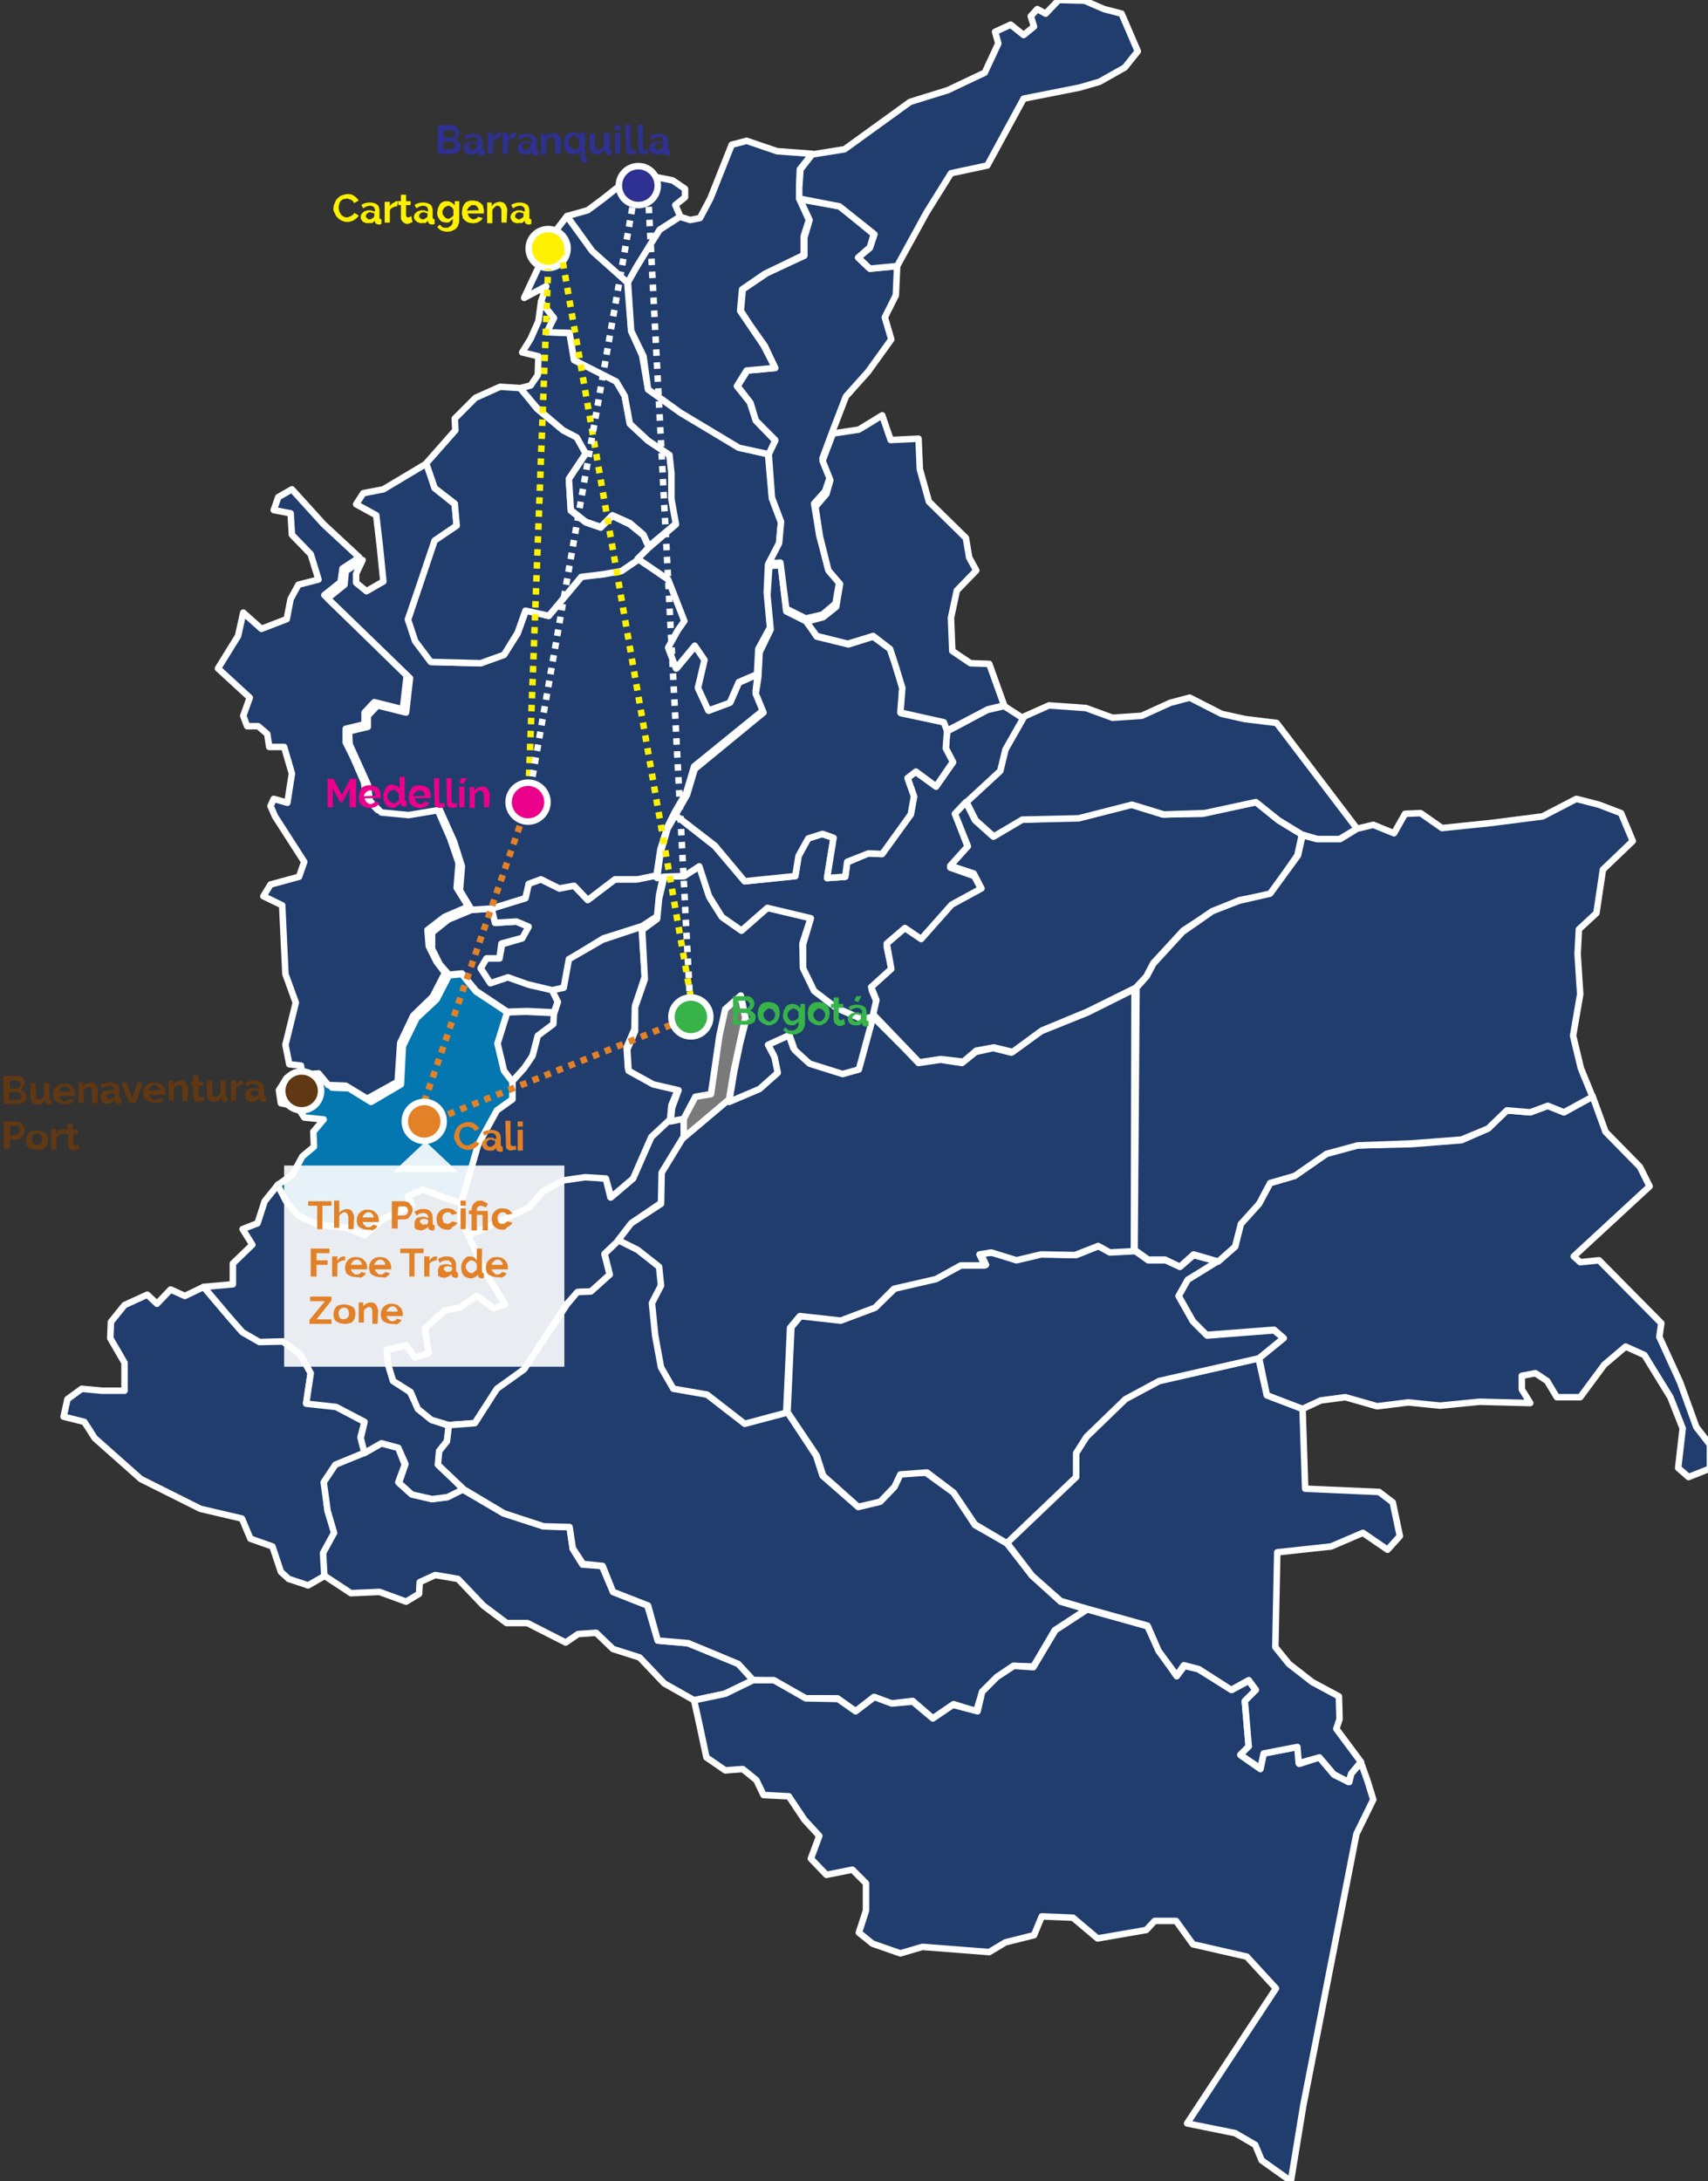 <?xml version="1.0" encoding="utf-8"?>
<!-- Generator: Adobe Illustrator 25.0.1, SVG Export Plug-In . SVG Version: 6.00 Build 0)  -->
<svg version="1.1" id="Layer_1" xmlns="http://www.w3.org/2000/svg" xmlns:xlink="http://www.w3.org/1999/xlink" x="0px" y="0px"
	 viewBox="0 0 263.3 336.1" style="enable-background:new 0 0 263.3 336.1;" xml:space="preserve">
<rect x="0" y="0" width="263.3" height="336.1" fill="#333333" stroke="none"/>
<style type="text/css">
	.st0{fill:#203D6E;}
	.st1{fill:none;stroke:#FFFFFF;stroke-linejoin:round;stroke-miterlimit:10;}
	.st2{fill:#0476B0;}
	.st3{fill:#7A7A7A;}
	.st4{fill:#2E3191;}
	.st5{fill:#FFF100;}
	.st6{fill:#EB008B;}
	.st7{fill:#37B34A;}
	.st8{fill:#FFF100;stroke:#FFFFFF;stroke-miterlimit:10;}
	.st9{fill:#603813;stroke:#FFFFFF;stroke-miterlimit:10;}
	.st10{opacity:0.9;fill:#FFFFFF;enable-background:new    ;}
	.st11{fill:none;stroke:#E28127;stroke-miterlimit:10;stroke-dasharray:1;}
	.st12{fill:none;stroke:#FFF100;stroke-miterlimit:10;stroke-dasharray:1;}
	.st13{fill:none;stroke:#FFFFFF;stroke-miterlimit:10;stroke-dasharray:1;}
	.st14{fill:#E28127;}
	.st15{fill:#2E3191;stroke:#FFFFFF;stroke-miterlimit:10;}
	.st16{fill:#EB008B;stroke:#FFFFFF;stroke-miterlimit:10;}
	.st17{fill:#37B34A;stroke:#FFFFFF;stroke-miterlimit:10;}
	.st18{fill:#E28127;stroke:#FFFFFF;stroke-miterlimit:10;}
	.st19{fill:none;}
	.st20{enable-background:new    ;}
	.st21{fill:#603813;}
</style>
<polygon class="st0" points="9.8,218.3 13,219.1 14.6,221.6 21.7,227.9 30.9,232.5 37.3,234 38.6,237.1 42,238.3 43.3,242.2 
	44.5,243.3 47.5,244.3 50.1,242.8 50,239.2 51.6,236.2 50.5,232.8 50,228.4 51.8,225.7 56.2,223.9 55.6,221.4 56.2,219.1 
	51.8,216.7 47.2,216.2 47.9,211.5 46.3,208.7 43.6,206.7 40,206.7 37.3,205.2 35.3,202.9 31.4,198.3 28.5,199.7 26.3,198.7 
	24.2,200.9 22.7,199.5 19.2,201.1 17.1,203.7 17,206.2 19.2,210 19.2,214.3 15.7,214.3 12.6,214 10.4,215.6 "/>
<polygon class="st1" points="9.8,218.3 13,219.1 14.6,221.6 21.7,227.9 30.9,232.5 37.3,234 38.6,237.1 42,238.3 43.3,242.2 
	44.5,243.3 47.5,244.3 50.1,242.8 50,239.2 51.6,236.2 50.5,232.8 50,228.4 51.8,225.7 56.2,223.9 55.6,221.4 56.2,219.1 
	51.8,216.7 47.2,216.2 47.9,211.5 46.3,208.7 43.6,206.7 40,206.7 37.3,205.2 35.3,202.9 31.4,198.3 28.5,199.7 26.3,198.7 
	24.2,200.9 22.7,199.5 19.2,201.1 17.1,203.7 17,206.2 19.2,210 19.2,214.3 15.7,214.3 12.6,214 10.4,215.6 "/>
<polygon class="st0" points="107,262 111.7,261 116.1,258.9 113.9,256.4 106,253.2 101.4,252.8 99.8,247.4 94.5,245.3 92.8,241.3 
	89.8,241.1 88.3,238.7 87.8,235.3 83.8,235.2 77.6,233.2 71.3,229.5 68.9,230.7 66.6,231 63.4,230.2 61.4,228.4 62.4,225.7 
	61.4,223.1 58.8,222.4 56.1,223.9 51.7,225.7 49.9,228.4 50.5,232.8 51.5,236.2 49.8,239.3 50,242.8 54.1,245.5 58.5,245.3 
	62.6,246.8 64.6,245.6 64.7,243.8 67.1,242.7 70.6,243.3 74.5,247.4 78.1,250.1 81.3,250.1 87.2,253.1 89.1,251.8 91.9,251.6 
	94.5,254.1 98.6,255.4 102.4,259.4 "/>
<polygon class="st1" points="107,262 111.7,261 116.1,258.9 113.9,256.4 106,253.2 101.4,252.8 99.8,247.4 94.5,245.3 92.8,241.3 
	89.8,241.1 88.3,238.7 87.8,235.3 83.8,235.2 77.6,233.2 71.3,229.5 68.9,230.7 66.6,231 63.4,230.2 61.4,228.4 62.4,225.7 
	61.4,223.1 58.8,222.4 56.1,223.9 51.7,225.7 49.9,228.4 50.5,232.8 51.5,236.2 49.8,239.3 50,242.8 54.1,245.5 58.5,245.3 
	62.6,246.8 64.6,245.6 64.7,243.8 67.1,242.7 70.6,243.3 74.5,247.4 78.1,250.1 81.3,250.1 87.2,253.1 89.1,251.8 91.9,251.6 
	94.5,254.1 98.6,255.4 102.4,259.4 "/>
<polygon class="st0" points="42.9,182.5 40.8,185.1 39.7,188.5 37.4,189.4 38.9,191.8 35.9,194.7 35.9,197.9 31.4,198.3 35.2,202.8 
	37.4,205.3 40,206.8 43.6,206.7 46.3,208.7 47.9,211.6 47.2,216.3 51.8,216.8 56.2,219.1 55.6,221.6 56.2,223.9 58.8,222.4 
	61.4,223.1 62.5,225.6 61.5,228.5 63.5,230.3 66.6,231 69,230.7 71.4,229.5 69.4,227.4 67.6,225.7 67.7,223.6 68.9,222.1 
	69.2,219.7 66.6,218.8 64.5,217.1 63.2,214.5 60.6,212.8 59.9,210.5 59.6,208 62.6,207.3 64,209.3 66.1,208.5 65.5,204.7 68.6,202 
	71,201.5 73.6,199.7 76.1,201.7 77.9,201 75.1,196.4 71,187.8 71.2,185.4 68.4,184.5 65.2,183.2 62.9,184.2 63.5,185.7 59.1,187.8 
	56.2,190.3 53.4,189.1 49,188.6 46.1,187.3 44.4,185.4 "/>
<polygon class="st1" points="42.9,182.5 40.8,185.1 39.7,188.5 37.4,189.4 38.9,191.8 35.9,194.7 35.9,197.9 31.4,198.3 35.2,202.8 
	37.4,205.3 40,206.8 43.6,206.7 46.3,208.7 47.9,211.6 47.2,216.3 51.8,216.8 56.2,219.1 55.6,221.6 56.2,223.9 58.8,222.4 
	61.4,223.1 62.5,225.6 61.5,228.5 63.5,230.3 66.6,231 69,230.7 71.4,229.5 69.4,227.4 67.6,225.7 67.7,223.6 68.9,222.1 
	69.2,219.7 66.6,218.8 64.5,217.1 63.2,214.5 60.6,212.8 59.9,210.5 59.6,208 62.6,207.3 64,209.3 66.1,208.5 65.5,204.7 68.6,202 
	71,201.5 73.6,199.7 76.1,201.7 77.9,201 75.1,196.4 71,187.8 71.2,185.4 68.4,184.5 65.2,183.2 62.9,184.2 63.5,185.7 59.1,187.8 
	56.2,190.3 53.4,189.1 49,188.6 46.1,187.3 44.4,185.4 "/>
<polygon class="st0" points="72.2,190.4 81.5,186 83.9,183.3 86.9,181.8 90.1,181.3 93.4,181.6 94.1,184.5 97.6,181.4 100.4,175.2 
	103.2,172.5 105.4,172 105.4,175.2 102.2,180.5 102,185.3 97.6,188.3 95.2,191.4 93.2,193.3 94,196.4 91.2,199 89.1,199.1 
	87.4,200.9 80.8,211 76.7,214 73.2,219.3 69.2,219.6 66.5,218.8 64.4,217.1 63.3,214.5 60.6,212.8 59.9,210.5 59.6,208 62.6,207.3 
	64,209.2 66.1,208.5 65.5,204.7 68.6,201.9 70.9,201.5 73.5,199.7 76.1,201.6 77.9,201 75,196.4 "/>
<polygon class="st1" points="72.2,190.4 81.5,186 83.9,183.3 86.9,181.8 90.1,181.3 93.4,181.6 94.1,184.5 97.6,181.4 100.4,175.2 
	103.2,172.5 105.4,172 105.4,175.2 102.2,180.5 102,185.3 97.6,188.3 95.2,191.4 93.2,193.3 94,196.4 91.2,199 89.1,199.1 
	87.4,200.9 80.8,211 76.7,214 73.2,219.3 69.2,219.6 66.5,218.8 64.4,217.1 63.3,214.5 60.6,212.8 59.9,210.5 59.6,208 62.6,207.3 
	64,209.2 66.1,208.5 65.5,204.7 68.6,201.9 70.9,201.5 73.5,199.7 76.1,201.6 77.9,201 75,196.4 "/>
<polygon class="st0" points="167.5,248 162.6,251.2 159.3,256.8 156.2,256.7 153.7,258.4 151.4,260.7 150.5,263.7 147,262.6 
	143.8,264.8 140.7,262.1 137.4,262.5 134.7,261.5 131.9,263.7 129.1,261.7 124.2,261.7 119.3,259 116.1,258.9 113.8,256.4 
	106.1,253.2 101.4,252.8 99.9,247.4 94.5,245.3 92.9,241.3 89.9,241 88.3,238.6 87.8,235.3 83.8,235.2 77.7,233.2 71.5,229.5 
	67.5,225.7 67.7,223.6 68.9,222.1 69.2,219.6 73.2,219.3 76.6,214 80.8,211 87.4,201 89,199.1 91.1,199 94,196.4 93.2,193.2 
	95.5,191 98.4,192.4 101.7,195.1 102,197.9 100.6,200.7 101.1,205.7 102,210.5 104,213.8 109.2,214.8 114.9,219.3 121.4,217.6 
	125.8,224.3 126.8,227.4 132.3,232.2 135.6,231.4 137.8,229.2 138.7,227.1 142.7,226.9 147,230 150.3,235 155.2,237.8 159.1,242.8 
	163.5,246.8 "/>
<polygon class="st1" points="167.5,248 162.6,251.2 159.3,256.8 156.2,256.7 153.7,258.4 151.4,260.7 150.5,263.7 147,262.6 
	143.8,264.8 140.7,262.1 137.4,262.5 134.7,261.5 131.9,263.7 129.1,261.7 124.2,261.7 119.3,259 116.1,258.9 113.8,256.4 
	106.1,253.2 101.4,252.8 99.9,247.4 94.5,245.3 92.9,241.3 89.9,241 88.3,238.6 87.8,235.3 83.8,235.2 77.7,233.2 71.5,229.5 
	67.5,225.7 67.7,223.6 68.9,222.1 69.2,219.6 73.2,219.3 76.6,214 80.8,211 87.4,201 89,199.1 91.1,199 94,196.4 93.2,193.2 
	95.5,191 98.4,192.4 101.7,195.1 102,197.9 100.6,200.7 101.1,205.7 102,210.5 104,213.8 109.2,214.8 114.9,219.3 121.4,217.6 
	125.8,224.3 126.8,227.4 132.3,232.2 135.6,231.4 137.8,229.2 138.7,227.1 142.7,226.9 147,230 150.3,235 155.2,237.8 159.1,242.8 
	163.5,246.8 "/>
<polygon class="st2" points="69.2,150.3 67.3,154 64.2,156.9 62.1,161.2 61.8,167.1 57.2,169.8 53.8,167.7 51.2,167.6 49.6,165.9 
	47.3,166 44.2,166.1 43,168 43.3,170 45.8,170.5 46.9,172.2 49.9,172.5 48.3,174.4 48.4,176.7 46.6,178.2 45.1,181 42.8,182.6 
	44.2,185.3 46.1,187.4 49,188.7 53.4,189.2 56.1,190.3 59.1,187.8 63.4,185.8 62.9,184.3 65.2,183.3 68.6,184.6 71.1,185.4 
	73.8,176.3 76.6,171.2 79,169.4 79.1,166.6 77.7,164.9 76.7,160.8 78.2,156 76.9,155.1 73.4,152.8 71.2,150.1 "/>
<polygon class="st1" points="69.2,150.3 67.3,154 64.2,156.9 62.1,161.2 61.8,167.1 57.2,169.8 53.8,167.7 51.2,167.6 49.6,165.9 
	47.3,166 44.2,166.1 43,168 43.3,170 45.8,170.5 46.9,172.2 49.9,172.5 48.3,174.4 48.4,176.7 46.6,178.2 45.1,181 42.8,182.6 
	44.2,185.3 46.1,187.4 49,188.7 53.4,189.2 56.1,190.3 59.1,187.8 63.4,185.8 62.9,184.3 65.2,183.3 68.6,184.6 71.1,185.4 
	73.8,176.3 76.6,171.2 79,169.4 79.1,166.6 77.7,164.9 76.7,160.8 78.2,156 76.9,155.1 73.4,152.8 71.2,150.1 "/>
<polygon class="st0" points="33.6,103 36.7,98 37.5,94.4 40.3,96.9 44.2,95.4 44.8,92.3 46,90.1 49.1,89.3 47.9,85.4 45,82.4 
	44.8,79.1 42.2,78.6 42.9,76.6 45,75.4 49.9,80.8 55.4,85.9 52.8,87.6 52.5,89.7 50,91.7 62.7,104.1 62.1,109.3 57.7,108.2 
	56.2,109.8 56.2,111.6 53.3,112.3 53.3,114.4 54.4,116.6 56.1,120.5 56.5,123 58.2,124.8 62.4,125.2 67.3,124.4 69.4,129.2 
	70.7,133 70.4,136.8 72.2,139.7 68.5,141.3 65.9,143.3 66.1,145.8 67.3,148.2 68.6,149.9 66.7,153.6 63.7,156.5 61.7,160.7 
	61.3,166.7 56.6,169.3 53.3,167.3 50.6,167.2 49.1,165.4 46.6,165.6 46.4,164.2 44.6,164 44,161 45.6,154.5 44,150.1 43.5,139.5 
	40.6,138.1 41.7,136.3 46.1,135.1 46.9,132.8 42.4,125.8 41.7,124.2 42.2,123.1 44.3,123.7 45,119.2 43.8,115.1 41.5,115.1 
	41.2,113.1 39.8,111.9 38.1,111.9 37.5,110.3 38.5,107.5 "/>
<polygon class="st1" points="33.6,103 36.7,98 37.5,94.4 40.3,96.9 44.2,95.4 44.8,92.3 46,90.1 49.1,89.3 47.9,85.4 45,82.4 
	44.8,79.1 42.2,78.6 42.9,76.6 45,75.4 49.9,80.8 55.4,85.9 52.8,87.6 52.5,89.7 50,91.7 62.7,104.1 62.1,109.3 57.7,108.2 
	56.2,109.8 56.2,111.6 53.3,112.3 53.3,114.4 54.4,116.6 56.1,120.5 56.5,123 58.2,124.8 62.4,125.2 67.3,124.4 69.4,129.2 
	70.7,133 70.4,136.8 72.2,139.7 68.5,141.3 65.9,143.3 66.1,145.8 67.3,148.2 68.6,149.9 66.7,153.6 63.7,156.5 61.7,160.7 
	61.3,166.7 56.6,169.3 53.3,167.3 50.6,167.2 49.1,165.4 46.6,165.6 46.4,164.2 44.6,164 44,161 45.6,154.5 44,150.1 43.5,139.5 
	40.6,138.1 41.7,136.3 46.1,135.1 46.9,132.8 42.4,125.8 41.7,124.2 42.2,123.1 44.3,123.7 45,119.2 43.8,115.1 41.5,115.1 
	41.2,113.1 39.8,111.9 38.1,111.9 37.5,110.3 38.5,107.5 "/>
<polygon class="st0" points="85.4,156.1 81,155.9 78.2,156 76.7,160.8 77.7,165 79,166.7 80.9,164.8 82.1,162.7 83,159.6 
	85.4,157.8 "/>
<polygon class="st1" points="85.4,156.1 81,155.9 78.2,156 76.7,160.8 77.7,165 79,166.7 80.9,164.8 82.1,162.7 83,159.6 
	85.4,157.8 "/>
<polygon class="st0" points="72.7,140.2 75.7,140 76.4,142.2 79.6,142 81.5,142.8 80.6,144.5 77.3,145.4 77,147.7 75,147.7 
	74.1,149.2 75.6,151.5 78.2,150.5 81.8,151.8 85.2,152.5 86,154.3 85.4,156 81.3,155.8 78.2,155.9 73.4,152.7 71.2,150 69.2,150.2 
	67.8,148.6 66.6,146.2 66.6,143.7 69.1,141.7 "/>
<polygon class="st1" points="72.7,140.2 75.7,140 76.4,142.2 79.6,142 81.5,142.8 80.6,144.5 77.3,145.4 77,147.7 75,147.7 
	74.1,149.2 75.6,151.5 78.2,150.5 81.8,151.8 85.2,152.5 86,154.3 85.4,156 81.3,155.8 78.2,155.9 73.4,152.7 71.2,150 69.2,150.2 
	67.8,148.6 66.6,146.2 66.6,143.7 69.1,141.7 "/>
<polygon class="st0" points="100,135.1 102.3,134.7 101.6,137.9 101.3,141.2 99,142.7 93,144.6 87.8,147.8 87,152.2 85.2,152.6 
	81.4,151.7 78.3,150.6 75.6,151.5 74.1,149.2 75,147.7 77,147.7 77.4,145.5 80.5,144.6 81.5,142.8 79.6,142 76.3,142.2 75.8,140 
	81,138.4 81.5,136.1 83.4,135.5 86.3,136.9 88.5,136.4 90.7,138.6 94.8,135.5 98.1,135.5 "/>
<polygon class="st1" points="100,135.1 102.3,134.7 101.6,137.9 101.3,141.2 99,142.7 93,144.6 87.8,147.8 87,152.2 85.2,152.6 
	81.4,151.7 78.3,150.6 75.6,151.5 74.1,149.2 75,147.7 77,147.7 77.4,145.5 80.5,144.6 81.5,142.8 79.6,142 76.3,142.2 75.8,140 
	81,138.4 81.5,136.1 83.4,135.5 86.3,136.9 88.5,136.4 90.7,138.6 94.8,135.5 98.1,135.5 "/>
<polygon class="st0" points="98.9,142.8 92.9,144.8 87.7,147.8 86.9,152.2 85.1,152.6 86,154.4 85.4,156.2 85.3,157.8 82.9,159.6 
	82.1,162.7 80.8,164.6 79,166.6 79,169.4 76.6,171.1 73.7,176.4 71.1,185.4 71,187.9 72.2,190.4 81.5,186.1 83.7,183.6 86.8,181.9 
	90.2,181.4 93.4,181.6 94.2,184.5 97.6,181.6 100.4,175.2 103.3,172.5 103.5,170.3 104.6,167.7 100.7,166.7 96.8,164.6 96.6,161.4 
	97.8,158.6 97.9,155 99.4,150.5 "/>
<polygon class="st1" points="98.9,142.8 92.9,144.8 87.7,147.8 86.9,152.2 85.1,152.6 86,154.4 85.4,156.2 85.3,157.8 82.9,159.6 
	82.1,162.7 80.8,164.6 79,166.6 79,169.4 76.6,171.1 73.7,176.4 71.1,185.4 71,187.9 72.2,190.4 81.5,186.1 83.7,183.6 86.8,181.9 
	90.2,181.4 93.4,181.6 94.2,184.5 97.6,181.6 100.4,175.2 103.3,172.5 103.5,170.3 104.6,167.7 100.7,166.7 96.8,164.6 96.6,161.4 
	97.8,158.6 97.9,155 99.4,150.5 "/>
<polygon class="st0" points="59.1,89.6 56.5,91.1 54.9,89.8 54.9,88.4 55.9,86.3 53.3,88 53.1,90.1 50.5,92.2 63.2,104.5 
	62.6,109.8 58.2,108.7 56.7,110.3 56.7,112 53.8,112.7 53.9,114.7 56.7,120.9 57,123.4 58.8,125.2 63,125.6 67.8,124.8 70,129.7 
	71.2,133.5 70.9,137.2 72.7,140.2 75.8,140 81,138.4 81.5,136.2 83.4,135.5 86.2,136.9 88.5,136.5 90.6,138.7 94.8,135.5 
	98.3,135.5 101.2,134.9 101.8,130.9 102.9,127.4 104,125.2 105.8,122.1 107,118.1 117.6,109.5 116.5,106.5 116.8,103.9 113.9,105.2 
	112.6,108.2 109.3,109.5 107.6,106 108.7,101.7 107.3,99.4 104.3,103 103.1,99.7 104.6,97.1 105.6,95.6 103.1,89.3 98.4,86 96,87.8 
	93,88.5 89.8,88.7 84.6,94.9 81.1,94 79.8,97.6 77.7,100.9 74.1,102.2 70.4,102.1 66.5,102 64,98.7 62.9,95.4 67.1,83.3 70.4,81 
	70.1,77.7 67,75.2 65.8,71.4 59.1,75.4 56,76 54.9,77.7 58,79.4 58.6,84.6 "/>
<polygon class="st1" points="59.1,89.6 56.5,91.1 54.9,89.8 54.9,88.4 55.9,86.3 53.3,88 53.1,90.1 50.5,92.2 63.2,104.5 
	62.6,109.8 58.2,108.7 56.7,110.3 56.7,112 53.8,112.7 53.9,114.7 56.7,120.9 57,123.4 58.8,125.2 63,125.6 67.8,124.8 70,129.7 
	71.2,133.5 70.9,137.2 72.7,140.2 75.8,140 81,138.4 81.5,136.2 83.4,135.5 86.2,136.9 88.5,136.5 90.6,138.7 94.8,135.5 
	98.3,135.5 101.2,134.9 101.8,130.9 102.9,127.4 104,125.2 105.8,122.1 107,118.1 117.6,109.5 116.5,106.5 116.8,103.9 113.9,105.2 
	112.6,108.2 109.3,109.5 107.6,106 108.7,101.7 107.3,99.4 104.3,103 103.1,99.7 104.6,97.1 105.6,95.6 103.1,89.3 98.4,86 96,87.8 
	93,88.5 89.8,88.7 84.6,94.9 81.1,94 79.8,97.6 77.7,100.9 74.1,102.2 70.4,102.1 66.5,102 64,98.7 62.9,95.4 67.1,83.3 70.4,81 
	70.1,77.7 67,75.2 65.8,71.4 59.1,75.4 56,76 54.9,77.7 58,79.4 58.6,84.6 "/>
<polygon class="st0" points="107,262 107.9,266.1 108.9,270.8 111.8,272.8 114.5,272.6 116.6,274.3 117.7,276.6 121.6,276.8 
	124,280.4 126.3,282.9 125,286.4 127.4,288.9 131.4,288.1 133.5,290.2 133.5,294.4 132.4,297.8 134.5,299.5 138.8,301 142.2,300 
	152.5,300.8 155,299.3 159.4,298.2 160.6,295.3 165.4,295.5 169.2,298.7 176.7,297.4 178,296 181.3,296 183.9,299.6 192.2,301.5 
	196.7,306.4 183,327.2 190.4,328.7 193.5,330.5 194.5,332.9 199,336.1 200.9,324.5 209.1,282.6 211.7,277.3 210.8,274.4 
	209.8,271.6 208.3,273.3 208,274.6 205.7,273.5 203.4,270.8 200.3,271.8 200,269.2 194.8,270.2 194.3,272.6 191.3,270.5 
	192.5,269.2 191.9,262.2 193.6,260.5 192.5,259 189.9,260.4 184.7,257.2 182.6,256.7 181.4,258.3 178.6,254.2 176.9,250.6 
	167.6,248 162.7,251.2 159.3,256.9 156.3,256.7 153.7,258.4 151.4,260.7 150.7,263.7 146.9,262.7 143.8,264.8 140.7,262.2 
	137.5,262.5 134.8,261.5 131.9,263.7 129.2,261.8 124.2,261.7 119.3,258.9 116.1,258.9 111.8,261 "/>
<polygon class="st1" points="107,262 107.9,266.1 108.9,270.8 111.8,272.8 114.5,272.6 116.6,274.3 117.7,276.6 121.6,276.8 
	124,280.4 126.3,282.9 125,286.4 127.4,288.9 131.4,288.1 133.5,290.2 133.5,294.4 132.4,297.8 134.5,299.5 138.8,301 142.2,300 
	152.5,300.8 155,299.3 159.4,298.2 160.6,295.3 165.4,295.5 169.2,298.7 176.7,297.4 178,296 181.3,296 183.9,299.6 192.2,301.5 
	196.7,306.4 183,327.2 190.4,328.7 193.5,330.5 194.5,332.9 199,336.1 200.9,324.5 209.1,282.6 211.7,277.3 210.8,274.4 
	209.8,271.6 208.3,273.3 208,274.6 205.7,273.5 203.4,270.8 200.3,271.8 200,269.2 194.8,270.2 194.3,272.6 191.3,270.5 
	192.5,269.2 191.9,262.2 193.6,260.5 192.5,259 189.9,260.4 184.7,257.2 182.6,256.7 181.4,258.3 178.6,254.2 176.9,250.6 
	167.6,248 162.7,251.2 159.3,256.9 156.3,256.7 153.7,258.4 151.4,260.7 150.7,263.7 146.9,262.7 143.8,264.8 140.7,262.2 
	137.5,262.5 134.8,261.5 131.9,263.7 129.2,261.8 124.2,261.7 119.3,258.9 116.1,258.9 111.8,261 "/>
<polygon class="st0" points="200.8,217.1 197.9,216 195.3,215 194,209.3 178.7,212.8 173.5,215.5 167.4,221.4 165.9,223.9 
	165.7,227.6 155.2,237.7 159.1,242.8 163.5,246.7 167.6,247.9 176.9,250.5 178.6,254.4 181.4,258.2 182.5,256.6 184.8,257.2 
	189.8,260.4 192.5,258.9 193.6,260.4 191.9,262.1 192.5,269.1 191.2,270.4 194.3,272.5 194.8,270.2 200,269.2 200.2,271.7 
	203.4,270.8 205.6,273.4 207.9,274.6 208.3,273.3 209.8,271.5 206,266.4 206.5,264.9 206.4,261.4 202.3,259.2 198.7,256.4 
	196.6,253.8 196.9,239.2 205.2,238.3 210.1,236.2 213.9,238.8 215.8,236.7 214.7,231.5 212.6,229.9 201.2,229.4 "/>
<polygon class="st1" points="200.8,217.1 197.9,216 195.3,215 194,209.3 178.7,212.8 173.5,215.5 167.4,221.4 165.9,223.9 
	165.7,227.6 155.2,237.7 159.1,242.8 163.5,246.7 167.6,247.9 176.9,250.5 178.6,254.4 181.4,258.2 182.5,256.6 184.8,257.2 
	189.8,260.4 192.5,258.9 193.6,260.4 191.9,262.1 192.5,269.1 191.2,270.4 194.3,272.5 194.8,270.2 200,269.2 200.2,271.7 
	203.4,270.8 205.6,273.4 207.9,274.6 208.3,273.3 209.8,271.5 206,266.4 206.5,264.9 206.4,261.4 202.3,259.2 198.7,256.4 
	196.6,253.8 196.9,239.2 205.2,238.3 210.1,236.2 213.9,238.8 215.8,236.7 214.7,231.5 212.6,229.9 201.2,229.4 "/>
<polygon class="st0" points="122,204.5 121.4,217.6 125.9,224.3 126.9,227.4 132.3,232.2 135.7,231.4 137.9,229.1 138.8,227.2 
	142.9,226.9 147,230 150.3,234.9 155.2,237.8 165.9,227.6 165.9,223.9 167.5,221.4 173.5,215.6 178.7,212.8 194.1,209.3 
	197.9,206.2 196.4,205 192.5,205.3 186.1,205.8 183.9,203.6 181.7,199.7 183.1,197.3 187.7,194.4 184,193.4 181.9,195.2 
	179.7,194.2 177,194.2 174.9,192.7 171.3,192.8 169.4,192 165.9,193.4 160.7,193.2 156.9,194.1 153,193 151.2,193.2 152,194.9 
	148.3,194.9 144.4,197 138,198.5 134.9,201.5 129.7,203.4 123.5,202.7 "/>
<polygon class="st1" points="122,204.5 121.4,217.6 125.9,224.3 126.9,227.4 132.3,232.2 135.7,231.4 137.9,229.1 138.8,227.2 
	142.9,226.9 147,230 150.3,234.9 155.2,237.8 165.9,227.6 165.9,223.9 167.5,221.4 173.5,215.6 178.7,212.8 194.1,209.3 
	197.9,206.2 196.4,205 192.5,205.3 186.1,205.8 183.9,203.6 181.7,199.7 183.1,197.3 187.7,194.4 184,193.4 181.9,195.2 
	179.7,194.2 177,194.2 174.9,192.7 171.3,192.8 169.4,192 165.9,193.4 160.7,193.2 156.9,194.1 153,193 151.2,193.2 152,194.9 
	148.3,194.9 144.4,197 138,198.5 134.9,201.5 129.7,203.4 123.5,202.7 "/>
<polygon class="st0" points="105.3,175.3 108.6,172.5 112.2,169.5 116.8,167.6 119.6,165 119.2,162.5 118.2,160.7 121.5,159.2 
	122.3,161.5 124.6,163.5 129.7,165.2 132.2,164.5 134.4,156.5 139.3,161.4 141.6,163.8 145,163.3 148.3,163.8 150.4,162.1 
	153.1,161.5 155.9,162.2 160.5,158.9 167.7,156 174.9,152.4 174.8,192.8 171.1,193 169.3,192 165.7,193.4 160.5,193.3 156.7,194.2 
	152.8,193 151,193.3 151.8,195 148.1,195 144.3,197.1 137.8,198.6 134.9,201.5 129.6,203.5 123.3,202.8 121.8,204.6 121.2,217.7 
	114.8,219.4 109,214.9 103.8,214 101.9,210.7 101,205.8 100.5,200.8 101.9,198.1 101.6,195.2 98.3,192.6 95.3,191.1 97.3,188.5 
	101.9,185.5 102,180.7 "/>
<polygon class="st1" points="105.3,175.3 108.6,172.5 112.2,169.5 116.8,167.6 119.6,165 119.2,162.5 118.2,160.7 121.5,159.2 
	122.3,161.5 124.6,163.5 129.7,165.2 132.2,164.5 134.4,156.5 139.3,161.4 141.6,163.8 145,163.3 148.3,163.8 150.4,162.1 
	153.1,161.5 155.9,162.2 160.5,158.9 167.7,156 174.9,152.4 174.8,192.8 171.1,193 169.3,192 165.7,193.4 160.5,193.3 156.7,194.2 
	152.8,193 151,193.3 151.8,195 148.1,195 144.3,197.1 137.8,198.6 134.9,201.5 129.6,203.5 123.3,202.8 121.8,204.6 121.2,217.7 
	114.8,219.4 109,214.9 103.8,214 101.9,210.7 101,205.8 100.5,200.8 101.9,198.1 101.6,195.2 98.3,192.6 95.3,191.1 97.3,188.5 
	101.9,185.5 102,180.7 "/>
<polygon class="st3" points="114.1,153 111.8,155.1 110.9,159 109.6,168.2 107.1,168.6 105.4,172 105.4,175.3 112.4,169.4 
	113.1,165.1 114,160.9 114.9,156.8 "/>
<polygon class="st1" points="114.1,153 111.8,155.1 110.9,159 109.6,168.2 107.1,168.6 105.4,172 105.4,175.3 112.4,169.4 
	113.1,165.1 114,160.9 114.9,156.8 "/>
<polygon class="st0" points="102.4,135.1 105.4,135 107.8,133.5 109.4,138.3 111.3,141.3 114.3,143.4 118.3,139.9 125,141.4 
	123.7,145.4 123.8,149.1 125.5,152.6 129,155.3 132.9,156.9 134.6,156.7 132.4,164.8 129.9,165.5 124.8,163.9 122.5,161.8 
	121.7,159.5 118.4,161 119.4,162.9 119.9,165.3 117.1,167.8 112.4,169.8 113.2,165 114.1,160.7 115,157.2 114.2,153.4 111.8,155.5 
	110.9,159.6 109.6,168.6 107.2,169 105.4,172.4 103.4,172.8 103.6,170.7 104.6,168 100.7,167.1 96.9,165 96.7,161.7 97.9,158.9 
	97.9,155.2 99.4,150.9 99,143.3 101.3,141.6 101.6,138.5 "/>
<polygon class="st1" points="102.4,135.1 105.4,135 107.8,133.5 109.4,138.3 111.3,141.3 114.3,143.4 118.3,139.9 125,141.4 
	123.7,145.4 123.8,149.1 125.5,152.6 129,155.3 132.9,156.9 134.6,156.7 132.4,164.8 129.9,165.5 124.8,163.9 122.5,161.8 
	121.7,159.5 118.4,161 119.4,162.9 119.9,165.3 117.1,167.8 112.4,169.8 113.2,165 114.1,160.7 115,157.2 114.2,153.4 111.8,155.5 
	110.9,159.6 109.6,168.6 107.2,169 105.4,172.4 103.4,172.8 103.6,170.7 104.6,168 100.7,167.1 96.9,165 96.7,161.7 97.9,158.9 
	97.9,155.2 99.4,150.9 99,143.3 101.3,141.6 101.6,138.5 "/>
<polygon class="st0" points="104.1,125.6 110.2,130.4 114.8,135.8 122.6,135 123.1,131.9 124.5,129.2 126.7,128.5 128.5,129.1 
	127.5,135.3 130.3,135.1 130.6,132.9 133.8,131.5 135.9,131.6 140.4,125.5 140.9,122.8 139.9,119.9 141.1,118.9 144.3,121.2 
	146.9,117.5 145.8,115.3 146,112.7 152.2,109.4 154.8,108.8 157.9,110.8 155,115.8 154.2,119.3 149.3,123.7 147.4,125.8 
	149.3,130.8 146.5,133.7 150.2,135 151.4,137.3 146.9,139.9 142.1,145.1 139.5,143.4 136.7,145.9 137.5,149.7 134.4,152.6 
	135.2,154.5 134.6,156.7 132.8,157 128.9,155.3 125.5,152.7 123.8,149.2 123.8,145.5 125,141.5 118.3,139.9 114.3,143.4 
	111.3,141.3 109.3,138.1 107.8,133.5 105.5,135 102.4,135.1 101.3,135.3 101.8,131.5 102.9,127.7 "/>
<polygon class="st1" points="104.1,125.6 110.2,130.4 114.8,135.8 122.6,135 123.1,131.9 124.5,129.2 126.7,128.5 128.5,129.1 
	127.5,135.3 130.3,135.1 130.6,132.9 133.8,131.5 135.9,131.6 140.4,125.5 140.9,122.8 139.9,119.9 141.1,118.9 144.3,121.2 
	146.9,117.5 145.8,115.3 146,112.7 152.2,109.4 154.8,108.8 157.9,110.8 155,115.8 154.2,119.3 149.3,123.7 147.4,125.8 
	149.3,130.8 146.5,133.7 150.2,135 151.4,137.3 146.9,139.9 142.1,145.1 139.5,143.4 136.7,145.9 137.5,149.7 134.4,152.6 
	135.2,154.5 134.6,156.7 132.8,157 128.9,155.3 125.5,152.7 123.8,149.2 123.8,145.5 125,141.5 118.3,139.9 114.3,143.4 
	111.3,141.3 109.3,138.1 107.8,133.5 105.5,135 102.4,135.1 101.3,135.3 101.8,131.5 102.9,127.7 "/>
<polygon class="st0" points="118.6,87.2 118.3,91.7 118.8,97 117.1,100.5 116.9,104.3 116.5,106.9 117.7,109.8 107.1,118.5 
	105.9,122.5 104.1,125.6 110.2,130.3 114.8,135.8 122.6,135 123.1,131.9 124.6,129.2 126.8,128.5 128.5,129.1 127.5,135.3 
	130.3,135.1 130.6,132.8 133.9,131.5 136,131.6 140.4,125.5 140.9,122.7 139.9,119.9 141.2,118.9 144.3,121.2 146.9,117.4 
	145.8,115.3 146,112.6 145.6,111.3 138.9,109.9 139.1,106 138.1,102.5 137.2,100 134.6,98.1 130.8,99.3 125.9,98.1 124.4,95.8 
	121.2,94.2 120.4,87.1 "/>
<polygon class="st1" points="118.6,87.2 118.3,91.7 118.8,97 117.1,100.5 116.9,104.3 116.5,106.9 117.7,109.8 107.1,118.5 
	105.9,122.5 104.1,125.6 110.2,130.3 114.8,135.8 122.6,135 123.1,131.9 124.6,129.2 126.8,128.5 128.5,129.1 127.5,135.3 
	130.3,135.1 130.6,132.8 133.9,131.5 136,131.6 140.4,125.5 140.9,122.7 139.9,119.9 141.2,118.9 144.3,121.2 146.9,117.4 
	145.8,115.3 146,112.6 145.6,111.3 138.9,109.9 139.1,106 138.1,102.5 137.2,100 134.6,98.1 130.8,99.3 125.9,98.1 124.4,95.8 
	121.2,94.2 120.4,87.1 "/>
<polygon class="st0" points="65.7,71.4 70.2,66.3 70.1,64.5 73.3,61.3 77.1,59.6 80.2,59.8 82.8,63 86.8,66.3 89,67.4 90.3,69.9 
	87.7,73.8 88,78.7 90.3,80.5 92.6,81.3 94.4,79.5 97.1,80.8 99.2,82.5 100,84.3 98.6,86.1 95.8,88 92.9,88.5 89.6,88.9 84.6,94.9 
	81,94.1 79.8,97.5 77.7,100.9 74.1,102.2 66.4,102 64,98.8 62.9,95.5 67,83.3 70.4,81 70.1,77.6 67,75.2 "/>
<polygon class="st1" points="65.7,71.4 70.2,66.3 70.1,64.5 73.3,61.3 77.1,59.6 80.2,59.8 82.8,63 86.8,66.3 89,67.4 90.3,69.9 
	87.7,73.8 88,78.7 90.3,80.5 92.6,81.3 94.4,79.5 97.1,80.8 99.2,82.5 100,84.3 98.6,86.1 95.8,88 92.9,88.5 89.6,88.9 84.6,94.9 
	81,94.1 79.8,97.5 77.7,100.9 74.1,102.2 66.4,102 64,98.8 62.9,95.5 67,83.3 70.4,81 70.1,77.6 67,75.2 "/>
<polygon class="st0" points="83.4,46.5 83,49.5 81.8,52.2 80.5,54.3 83,54.9 82.9,57.8 81.8,59.4 80.2,59.8 82.9,63 86.8,66.3 
	88.9,67.4 90.3,69.9 87.7,73.8 88,78.6 90.3,80.4 92.6,81.2 94.4,79.4 97.1,80.6 99.2,82.4 100,84.2 104.3,80.6 103.6,76.9 
	103.6,73 103.2,70.1 99.9,67.9 97.1,65.3 96.3,61 95,58.7 88.5,55.4 87.8,51.3 84.3,51.1 85.4,49 "/>
<polygon class="st1" points="83.4,46.5 83,49.5 81.8,52.2 80.5,54.3 83,54.9 82.9,57.8 81.8,59.4 80.2,59.8 82.9,63 86.8,66.3 
	88.9,67.4 90.3,69.9 87.7,73.8 88,78.6 90.3,80.4 92.6,81.2 94.4,79.4 97.1,80.6 99.2,82.4 100,84.2 104.3,80.6 103.6,76.9 
	103.6,73 103.2,70.1 99.9,67.9 97.1,65.3 96.3,61 95,58.7 88.5,55.4 87.8,51.3 84.3,51.2 85.4,49 "/>
<polygon class="st0" points="87.4,33.3 85.1,36.3 83,41.2 80.8,45.9 84.2,44.1 83.4,46.5 85.4,49 84.3,51.2 87.8,51.3 88.5,55.5 
	95,58.8 96.3,61 97.1,65.3 99.9,67.9 103.2,70.1 103.5,72.9 103.5,76.9 104.2,80.8 99.9,84.5 98.3,86.1 103,89.3 105.5,95.7 
	104.5,97.1 103,99.8 104.2,103 107.1,99.5 108.6,101.7 107.6,106 109.2,109.5 112.5,108.3 113.9,105.1 116.7,103.9 116.9,100 
	118.7,96.7 118.2,91.3 118.4,87 120.1,83.8 120.4,80.5 119,76.8 118.4,70 113.9,68.9 104.8,63.5 99.9,60 99,54.8 97.3,51 96.7,43.5 
	91.3,38.6 "/>
<polygon class="st1" points="87.4,33.3 85.1,36.3 83,41.2 80.8,45.9 84.2,44.1 83.4,46.5 85.4,49 84.3,51.2 87.8,51.3 88.5,55.5 
	95,58.8 96.3,61 97.1,65.3 99.9,67.9 103.2,70.1 103.5,72.9 103.5,76.9 104.2,80.8 99.9,84.5 98.3,86.1 103,89.3 105.5,95.7 
	104.5,97.1 103,99.8 104.2,103 107.1,99.5 108.6,101.7 107.6,106 109.2,109.5 112.5,108.3 113.9,105.1 116.7,103.9 116.9,100 
	118.7,96.7 118.2,91.3 118.4,87 120.1,83.8 120.4,80.5 119,76.8 118.4,70 113.9,68.9 104.8,63.5 99.9,60 99,54.8 97.3,51 96.7,43.5 
	91.3,38.6 "/>
<polygon class="st0" points="104.9,33.4 104.1,31.6 105.6,30.4 105.6,29.1 103.7,27.8 101.2,27.3 99.2,25.7 92.9,30.7 90.6,32.4 
	87.4,33.3 91.3,38.7 96.8,43.6 98.1,41.2 101.7,35.4 "/>
<polygon class="st1" points="104.9,33.4 104.1,31.6 105.6,30.4 105.6,29.1 103.7,27.8 101.2,27.3 99.2,25.7 92.9,30.7 90.6,32.4 
	87.4,33.3 91.3,38.7 96.8,43.6 98.1,41.2 101.7,35.4 "/>
<polygon class="st0" points="123.3,30.7 124.8,33.9 124,36.6 124,39.4 118.2,42.1 114.5,44.6 114.2,47.9 115.7,50.2 117.9,53.3 
	119.5,56.7 115.2,57.1 113.7,59.5 115.7,62.1 116.5,64.8 119.5,67.8 118.5,69.9 119,76.7 120.4,80.4 120.1,83.7 118.5,86.8 
	120.3,86.7 121.2,93.8 124.2,95.3 126.8,94.7 128.8,93 129.4,89.5 127.6,87.4 126.3,82.5 125.5,77.6 127.2,75.7 127.9,73.6 
	126.8,70.6 128.4,66.3 130.4,61.1 133.8,57.3 137.4,52.3 136.4,48.9 138.1,45.5 138.3,41 134.1,41.4 132.3,39.7 134.1,38.1 
	134.7,36.1 129.5,31.8 "/>
<polygon class="st1" points="123.3,30.7 124.8,33.9 124,36.6 124,39.4 118.2,42.1 114.5,44.6 114.2,47.9 115.7,50.2 117.9,53.3 
	119.5,56.7 115.2,57.1 113.7,59.5 115.7,62.1 116.5,64.8 119.5,67.8 118.5,69.9 119,76.7 120.4,80.4 120.1,83.7 118.5,86.8 
	120.3,86.7 121.2,93.8 124.2,95.3 126.8,94.7 128.8,93 129.4,89.5 127.6,87.4 126.3,82.5 125.5,77.6 127.2,75.7 127.9,73.6 
	126.8,70.6 128.4,66.3 130.4,61.1 133.8,57.3 137.4,52.3 136.4,48.9 138.1,45.5 138.3,41 134.1,41.4 132.3,39.7 134.1,38.1 
	134.7,36.1 129.5,31.8 "/>
<polygon class="st0" points="112.8,22.3 109.5,30.6 107.9,33.6 106.4,33.9 104.8,33.4 101.7,35.4 100,38.1 98.1,41.2 96.8,43.5 
	97.3,51 99.2,54.9 99.9,60 104.9,63.6 113.9,69 118.5,70 119.5,67.9 116.5,64.8 115.6,62 113.6,59.5 115.1,57.1 119.5,56.7 
	117.7,53.2 114.1,47.9 114.4,44.6 117.9,42.2 123.9,39.3 123.9,36.4 124.7,33.9 123.2,30.6 123.2,28.8 123.3,26.1 125.2,23.7 
	119.8,23.3 115.1,21.7 "/>
<polygon class="st1" points="112.8,22.3 109.5,30.6 107.9,33.6 106.4,33.9 104.8,33.4 101.7,35.4 100,38.1 98.1,41.2 96.8,43.5 
	97.3,51 99.2,54.9 99.9,60 104.9,63.6 113.9,69 118.5,70 119.5,67.9 116.5,64.8 115.6,62 113.6,59.5 115.1,57.1 119.5,56.7 
	117.7,53.2 114.1,47.9 114.4,44.6 117.9,42.2 123.9,39.3 123.9,36.4 124.7,33.9 123.2,30.6 123.2,28.8 123.3,26.1 125.2,23.7 
	119.8,23.3 115.1,21.7 "/>
<polygon class="st0" points="161.2,2.1 159.9,1.4 158.9,2.5 159.4,4.1 157.8,5.4 155.8,3.8 153.4,4.9 153.9,6.7 151.8,11.2 
	146.1,13.9 140.3,15.7 130.2,23 125.2,23.8 123.4,26.1 123.2,28.9 123.2,30.6 129.4,31.8 134.8,36.1 134.1,38.2 132.3,39.7 
	134.1,41.4 138.3,41 142.8,32.8 146.6,26.7 152.2,25.5 157.8,15.2 166.4,13.5 169.5,12.6 173.4,10.4 175.4,7.9 172.9,2.1 170.2,1.4 
	167.2,0.1 163.2,0 "/>
<polygon class="st1" points="161.2,2.1 159.9,1.4 158.9,2.5 159.4,4.1 157.8,5.4 155.8,3.8 153.4,4.9 153.9,6.7 151.8,11.2 
	146.1,13.9 140.3,15.7 130.2,23 125.2,23.8 123.4,26.1 123.2,28.9 123.2,30.6 129.4,31.8 134.8,36.1 134.1,38.2 132.3,39.7 
	134.1,41.4 138.3,41 142.8,32.8 146.6,26.7 152.2,25.5 157.8,15.2 166.4,13.5 169.5,12.6 173.4,10.4 175.4,7.9 172.9,2.1 170.2,1.4 
	167.2,0.1 163.2,0 "/>
<polygon class="st0" points="136,64 132.4,66.2 128.4,66.8 126.8,71 128,74 127.4,76.1 125.7,78.1 126.4,82.7 127.7,87.9 129.5,90 
	128.9,93.5 126.9,95.1 124.3,95.8 125.9,98 130.7,99.2 134.6,98 137.2,100 137.9,102.1 139.1,106 138.8,109.8 145.5,111.3 
	146,112.6 152.3,109.3 154.8,108.7 152.5,102.3 149.6,102.2 146.8,100.3 146.6,95.2 147.5,91 150.5,87.9 149.4,85.9 148.9,82.9 
	143.2,77.3 141.8,72.3 141.6,67.6 137.3,67.8 "/>
<polygon class="st1" points="136,64 132.4,66.2 128.4,66.8 126.8,71 128,74 127.4,76.1 125.7,78.1 126.4,82.7 127.7,87.9 129.5,90 
	128.9,93.5 126.9,95.1 124.3,95.8 125.9,98 130.7,99.2 134.6,98 137.2,100 137.9,102.1 139.1,106 138.8,109.8 145.5,111.3 
	146,112.6 152.3,109.3 154.8,108.7 152.5,102.3 149.6,102.2 146.8,100.3 146.6,95.2 147.5,91 150.5,87.9 149.4,85.9 148.9,82.9 
	143.2,77.3 141.8,72.3 141.6,67.6 137.3,67.8 "/>
<polygon class="st0" points="200.7,128.6 200,131.8 198,134.7 195.8,137.8 191.1,138.7 186.8,140.5 182.4,143.4 177.8,148.4 
	176.7,150.5 175.1,152.2 167.6,155.9 160.6,158.8 156.1,162.1 153.2,161.4 150.5,161.9 148.5,163.6 145,163.2 141.7,163.7 
	134.6,156.3 135.1,154.1 134.3,152.1 137.4,149.3 136.7,145.4 139.5,143 142,144.7 146.7,139.4 151.3,136.9 150.1,134.6 
	146.5,133.4 149.2,130.4 147.2,125.4 148.9,123.6 150.3,126.4 153.1,128.9 157.5,126.3 166.4,126 174.4,124 179.2,125.5 
	185.4,125.4 193.7,123.6 197.1,126.4 "/>
<polygon class="st1" points="200.7,128.6 200,131.8 198,134.7 195.8,137.8 191.1,138.7 186.8,140.5 182.4,143.4 177.8,148.4 
	176.7,150.5 175.1,152.2 167.6,155.9 160.6,158.8 156.1,162.1 153.2,161.4 150.5,161.9 148.5,163.6 145,163.2 141.7,163.7 
	134.6,156.3 135.1,154.1 134.3,152.1 137.4,149.3 136.7,145.4 139.5,143 142,144.7 146.7,139.4 151.3,136.9 150.1,134.6 
	146.5,133.4 149.2,130.4 147.2,125.4 148.9,123.6 150.3,126.4 153.1,128.9 157.5,126.3 166.4,126 174.4,124 179.2,125.5 
	185.4,125.4 193.7,123.6 197.1,126.4 "/>
<polygon class="st0" points="209.2,127.7 206.5,129.3 203.1,129.3 200.7,128.6 197.1,126.4 193.6,123.6 185.7,125.3 179.4,125.5 
	174.5,124 166.3,126.1 157.6,126.3 153.2,128.9 150.4,126.4 149,123.6 154.2,118.8 155,115.5 157.9,110.4 161.7,108.7 167.4,109.1 
	171.5,110.6 176,110.3 180.4,108.3 183.4,107.5 188.3,110 191.9,110.8 196.8,111.4 "/>
<polygon class="st1" points="209.2,127.7 206.5,129.3 203.1,129.3 200.7,128.6 197.1,126.4 193.6,123.6 185.7,125.3 179.4,125.5 
	174.5,124 166.3,126.1 157.6,126.3 153.2,128.9 150.4,126.4 149,123.6 154.2,118.8 155,115.5 157.9,110.4 161.7,108.7 167.4,109.1 
	171.5,110.6 176,110.3 180.4,108.3 183.4,107.5 188.3,110 191.9,110.8 196.8,111.4 "/>
<polygon class="st0" points="245.5,168.9 241.1,171.4 238.6,170.4 235.9,171.4 232.3,171.1 229.4,173.9 225.3,175.7 217.6,176.3 
	209.2,176.5 204.4,177.8 199.5,181.2 195.8,182.3 194.2,185.2 191.2,188.6 190.4,192.1 187.8,194.3 183.1,197.2 181.7,199.7 
	183.9,203.6 186,205.7 196.4,204.9 197.9,206.2 194.1,209.3 195.3,215 200.8,217.1 203.6,215.8 207.4,215.3 212.3,216.7 
	217.1,216.1 222,216.6 228.1,216 235.9,216.2 234.6,214.1 234.6,212 236.7,211.6 238.5,212.8 240,215.3 243.6,215.3 247.3,210.3 
	250.6,207.5 253.5,208.8 257.5,215.3 259.4,220.1 258.7,226.2 260.3,227.6 263.6,226.3 263.6,222.6 261.5,219.9 259,213 255.8,206 
	256.1,203.9 246.5,194.2 243.6,194.5 242.6,193.6 254.3,182.8 252.8,179.8 247.5,174.4 "/>
<polygon class="st1" points="245.5,168.9 241.1,171.4 238.6,170.4 235.9,171.4 232.3,171.1 229.4,173.9 225.3,175.7 217.6,176.3 
	209.2,176.5 204.4,177.8 199.5,181.2 195.8,182.3 194.2,185.2 191.2,188.6 190.4,192.1 187.8,194.3 183.1,197.2 181.7,199.7 
	183.9,203.6 186,205.7 196.4,204.9 197.9,206.2 194.1,209.3 195.3,215 200.8,217.1 203.6,215.8 207.4,215.3 212.3,216.7 
	217.1,216.1 222,216.6 228.1,216 235.9,216.2 234.6,214.1 234.6,212 236.7,211.6 238.5,212.8 240,215.3 243.6,215.3 247.3,210.3 
	250.6,207.5 253.5,208.8 257.5,215.3 259.4,220.1 258.7,226.2 260.3,227.6 263.6,226.3 263.6,222.6 261.5,219.9 259,213 255.8,206 
	256.1,203.9 246.5,194.2 243.6,194.5 242.6,193.6 254.3,182.8 252.8,179.8 247.5,174.4 "/>
<polygon class="st0" points="209.2,127.7 211.7,127.1 214.9,128.4 216.6,125.4 219,125.3 222.3,127.6 230,126.8 237.8,125.8 
	243,123.1 246.5,124 249.9,125.3 251.7,129.6 247.1,134 246.1,140.7 243.4,143.2 243.2,147 243.6,153.2 242.5,159.6 243.7,164.6 
	245.5,169 241.1,171.4 238.6,170.4 235.9,171.4 232.3,171.1 229.4,173.9 225.3,175.6 217.5,176.2 209.3,176.5 204.5,177.8 
	199.6,181.2 195.8,182.3 194.1,185.5 191.3,188.6 190.4,192.1 187.8,194.4 184,193.3 181.9,195.2 179.6,194.1 177,194.1 
	174.9,192.6 175.2,152.2 176.8,150.4 177.8,148.5 182.3,143.6 186.9,140.4 191,138.8 195.8,137.7 200.1,131.8 200.8,128.7 
	203,129.3 206.6,129.3 "/>
<polygon class="st1" points="209.2,127.7 211.7,127.1 214.9,128.4 216.6,125.4 219,125.3 222.3,127.6 230,126.8 237.8,125.8 
	243,123.1 246.5,124 249.9,125.3 251.7,129.6 247.1,134 246.1,140.7 243.4,143.2 243.2,147 243.6,153.2 242.5,159.6 243.7,164.6 
	245.5,169 241.1,171.4 238.6,170.4 235.9,171.4 232.3,171.1 229.4,173.9 225.3,175.6 217.5,176.2 209.3,176.5 204.5,177.8 
	199.6,181.2 195.8,182.3 194.1,185.5 191.3,188.6 190.4,192.1 187.8,194.4 184,193.3 181.9,195.2 179.6,194.1 177,194.1 
	174.9,192.6 175.2,152.2 176.8,150.4 177.8,148.5 182.3,143.6 186.9,140.4 191,138.8 195.8,137.7 200.1,131.8 200.8,128.7 
	203,129.3 206.6,129.3 "/>
<g>
	<path class="st4" d="M71,22.6c0,0.2-0.1,0.3-0.1,0.5c-0.1,0.2-0.2,0.3-0.3,0.3c-0.1,0.1-0.3,0.2-0.4,0.2c-0.2,0.1-0.3,0.1-0.6,0.1
		h-2.1v-4.4h2.3c0.2,0,0.3,0.1,0.4,0.1c0.1,0.1,0.2,0.2,0.3,0.3s0.2,0.2,0.2,0.4c0.1,0.1,0.1,0.3,0.1,0.4c0,0.2-0.1,0.4-0.2,0.6
		c-0.1,0.2-0.3,0.3-0.5,0.4c0.3,0.1,0.4,0.2,0.6,0.4C71,22,71,22.3,71,22.6z M68.4,20.1v1.1h1.2c0.2,0,0.3-0.1,0.4-0.2
		c0.1-0.1,0.2-0.2,0.2-0.4s-0.1-0.3-0.2-0.4c-0.1-0.1-0.2-0.2-0.3-0.2C69.5,20.1,68.4,20.1,68.4,20.1z M70.2,22.4
		c0-0.1,0-0.2-0.1-0.2c-0.1-0.1-0.1-0.1-0.1-0.2c-0.1-0.1-0.1-0.1-0.2-0.1c-0.1-0.1-0.1-0.1-0.2-0.1h-1.3V23h1.3
		c0.1,0,0.2,0,0.2-0.1c0.1-0.1,0.1-0.1,0.2-0.1c0.1-0.1,0.1-0.1,0.1-0.2C70.2,22.6,70.2,22.5,70.2,22.4z"/>
	<path class="st4" d="M72.5,23.8c-0.2,0-0.3-0.1-0.4-0.1c-0.1-0.1-0.3-0.1-0.3-0.2c-0.1-0.1-0.2-0.2-0.2-0.3
		c-0.1-0.1-0.1-0.3-0.1-0.4c0-0.2,0.1-0.3,0.1-0.4c0.1-0.1,0.2-0.2,0.3-0.3c0.1-0.1,0.3-0.2,0.4-0.2c0.2-0.1,0.3-0.1,0.6-0.1
		c0.2,0,0.3,0,0.4,0.1c0.2,0,0.3,0.1,0.4,0.1v-0.2c0-0.2-0.1-0.4-0.2-0.5s-0.3-0.2-0.6-0.2c-0.2,0-0.3,0.1-0.5,0.1
		c-0.2,0.1-0.3,0.2-0.5,0.3l-0.3-0.5c0.4-0.3,0.9-0.4,1.3-0.4c0.4,0,0.8,0.1,1.1,0.3c0.3,0.2,0.4,0.6,0.4,1v1c0,0.1,0,0.2,0.1,0.2
		c0.1,0.1,0.1,0.1,0.2,0.1v0.7c-0.2,0.1-0.3,0.1-0.4,0.1c-0.2,0-0.3-0.1-0.4-0.1c-0.1-0.1-0.2-0.2-0.2-0.3v-0.2
		c-0.2,0.2-0.3,0.3-0.5,0.4C72.9,23.8,72.7,23.8,72.5,23.8z M72.7,23.1c0.2,0,0.3,0,0.4-0.1c0.1-0.1,0.2-0.1,0.3-0.2
		c0.1-0.1,0.1-0.2,0.1-0.2v-0.4c-0.1-0.1-0.2-0.1-0.3-0.1c-0.1,0-0.2-0.1-0.3-0.1c-0.2,0-0.4,0.1-0.5,0.2c-0.1,0.1-0.2,0.2-0.2,0.4
		s0.1,0.3,0.2,0.3C72.4,23.1,72.6,23.1,72.7,23.1z"/>
	<path class="st4" d="M77.1,21.2c-0.3,0-0.5,0.1-0.7,0.2s-0.3,0.2-0.4,0.4v1.9h-0.8v-3.2h0.8v0.7c0.1-0.1,0.1-0.2,0.2-0.3
		c0.1-0.1,0.2-0.2,0.3-0.2c0.1-0.1,0.2-0.1,0.3-0.2c0.1-0.1,0.2-0.1,0.3-0.1c0.1,0,0.1,0,0.1,0h0.1L77.1,21.2L77.1,21.2z"/>
	<path class="st4" d="M79.4,21.2c-0.3,0-0.5,0.1-0.7,0.2s-0.3,0.2-0.4,0.4v1.9h-0.8v-3.2h0.8v0.7c0.1-0.1,0.1-0.2,0.2-0.3
		c0.1-0.1,0.2-0.2,0.3-0.2c0.1-0.1,0.2-0.1,0.3-0.2c0.1-0.1,0.2-0.1,0.3-0.1c0.1,0,0.1,0,0.1,0c0.1,0,0.1,0,0.1,0L79.4,21.2
		L79.4,21.2z"/>
	<path class="st4" d="M80.8,23.8c-0.2,0-0.3-0.1-0.4-0.1c-0.1-0.1-0.3-0.1-0.3-0.2c-0.1-0.1-0.2-0.2-0.2-0.3
		c-0.1-0.1-0.1-0.3-0.1-0.4c0-0.2,0.1-0.3,0.1-0.4c0.1-0.1,0.2-0.2,0.3-0.3c0.1-0.1,0.3-0.2,0.4-0.2c0.2-0.1,0.3-0.1,0.6-0.1
		c0.2,0,0.3,0,0.4,0.1c0.2,0,0.3,0.1,0.4,0.1v-0.2c0-0.2-0.1-0.4-0.2-0.5c-0.1-0.1-0.3-0.2-0.6-0.2c-0.2,0-0.3,0.1-0.5,0.1
		c-0.2,0.1-0.3,0.2-0.5,0.3l-0.3-0.5c0.4-0.3,0.9-0.4,1.3-0.4c0.4,0,0.8,0.1,1.1,0.3c0.3,0.2,0.4,0.6,0.4,1v1c0,0.1,0,0.2,0.1,0.2
		c0.1,0.1,0.1,0.1,0.2,0.1v0.7c-0.2,0.1-0.3,0.1-0.4,0.1c-0.2,0-0.3-0.1-0.4-0.1c-0.1-0.1-0.2-0.2-0.2-0.3v-0.2
		c-0.2,0.2-0.3,0.3-0.5,0.4C81.2,23.8,81,23.8,80.8,23.8z M81,23.1c0.2,0,0.3,0,0.4-0.1c0.1-0.1,0.2-0.1,0.3-0.2
		c0.1-0.1,0.1-0.2,0.1-0.2v-0.4c-0.1-0.1-0.2-0.1-0.3-0.1c-0.1,0-0.2-0.1-0.3-0.1c-0.2,0-0.4,0.1-0.5,0.2c-0.1,0.1-0.2,0.2-0.2,0.4
		s0.1,0.3,0.2,0.3C80.7,23.1,80.8,23.1,81,23.1z"/>
	<path class="st4" d="M86.4,23.7h-0.8v-1.8c0-0.3-0.1-0.4-0.2-0.6c-0.1-0.1-0.2-0.2-0.4-0.2c-0.1,0-0.2,0-0.3,0.1
		c-0.1,0.1-0.2,0.1-0.2,0.2c-0.1,0.1-0.2,0.1-0.2,0.2c-0.1,0.1-0.1,0.2-0.1,0.3v1.9h-0.8v-3.2h0.7v0.6c0.1-0.2,0.3-0.4,0.5-0.5
		c0.2-0.1,0.5-0.2,0.8-0.2c0.2,0,0.4,0.1,0.5,0.1c0.1,0.1,0.2,0.2,0.3,0.3c0.1,0.1,0.1,0.3,0.2,0.4c0.1,0.2,0.1,0.3,0.1,0.4
		L86.4,23.7L86.4,23.7z"/>
	<path class="st4" d="M88.3,23.8c-0.2,0-0.4-0.1-0.6-0.1c-0.2-0.1-0.3-0.2-0.4-0.4c-0.1-0.2-0.2-0.3-0.3-0.6
		c-0.1-0.2-0.1-0.4-0.1-0.7s0.1-0.4,0.1-0.7c0.1-0.2,0.2-0.4,0.3-0.5c0.2-0.2,0.3-0.3,0.5-0.3c0.2-0.1,0.4-0.1,0.6-0.1
		c0.3,0,0.4,0.1,0.7,0.2c0.2,0.1,0.3,0.3,0.4,0.4v-0.6h0.7V24c0,0.1,0,0.2,0.1,0.2c0.1,0.1,0.1,0.1,0.2,0.1V25c-0.1,0-0.2,0-0.2,0.1
		c-0.1,0-0.2,0-0.2,0c-0.1,0-0.2,0-0.2-0.1c-0.1-0.1-0.1-0.1-0.2-0.1c-0.1-0.1-0.1-0.1-0.1-0.2c-0.1-0.1-0.1-0.2-0.1-0.2v-1.3
		c-0.1,0.2-0.3,0.4-0.4,0.5C88.8,23.7,88.6,23.8,88.3,23.8z M88.6,23.1c0.2,0,0.3-0.1,0.4-0.2c0.1-0.1,0.2-0.2,0.3-0.4v-0.8
		c-0.1-0.1-0.1-0.2-0.1-0.3c-0.1-0.1-0.1-0.2-0.2-0.2c-0.1-0.1-0.2-0.1-0.2-0.2c-0.1-0.1-0.2-0.1-0.3-0.1c-0.1,0-0.2,0.1-0.3,0.1
		c-0.1,0.1-0.2,0.1-0.3,0.2c-0.1,0.1-0.1,0.2-0.2,0.3c-0.1,0.1-0.1,0.2-0.1,0.4s0,0.3,0.1,0.4c0.1,0.1,0.1,0.2,0.2,0.3
		c0.1,0.1,0.2,0.2,0.3,0.2C88.4,23,88.5,23.1,88.6,23.1z"/>
	<path class="st4" d="M92,23.8c-0.3,0-0.6-0.1-0.8-0.3c-0.2-0.2-0.3-0.6-0.3-0.9v-2h0.8v1.8c0,0.5,0.2,0.7,0.6,0.7
		c0.2,0,0.3-0.1,0.4-0.2c0.2-0.1,0.3-0.2,0.4-0.4v-2H94v2.3c0,0.1,0,0.2,0.1,0.2c0.1,0.1,0.1,0.1,0.2,0.1v0.7
		c-0.1,0-0.2,0.1-0.2,0.1c-0.1,0-0.1,0-0.2,0c-0.2,0-0.3-0.1-0.4-0.1c-0.1-0.1-0.2-0.2-0.2-0.3V23c-0.2,0.2-0.3,0.4-0.6,0.5
		C92.5,23.7,92.3,23.8,92,23.8z"/>
	<path class="st4" d="M94.8,20.1v-0.8h0.8v0.8H94.8z M94.8,23.7v-3.2h0.8v3.2H94.8z"/>
	<path class="st4" d="M96.4,19.2h0.8v3.5c0,0.1,0.1,0.2,0.1,0.3c0.1,0.1,0.2,0.1,0.3,0.1c0.1,0,0.1,0,0.2,0c0.1,0,0.1-0.1,0.2-0.1
		l0.1,0.6c-0.1,0.1-0.2,0.1-0.4,0.1s-0.3,0.1-0.4,0.1c-0.3,0-0.4-0.1-0.6-0.2c-0.2-0.2-0.2-0.3-0.2-0.6L96.4,19.2L96.4,19.2z"/>
	<path class="st4" d="M98.3,19.2h0.8v3.5c0,0.1,0.1,0.2,0.1,0.3c0.1,0.1,0.2,0.1,0.3,0.1c0.1,0,0.1,0,0.2,0c0.1,0,0.1-0.1,0.2-0.1
		l0.1,0.6c-0.1,0.1-0.2,0.1-0.4,0.1c-0.2,0-0.3,0.1-0.4,0.1c-0.3,0-0.4-0.1-0.6-0.2c-0.2-0.2-0.2-0.3-0.2-0.6L98.3,19.2L98.3,19.2z"
		/>
	<path class="st4" d="M101.1,23.8c-0.2,0-0.3-0.1-0.4-0.1c-0.1-0.1-0.3-0.1-0.3-0.2c-0.1-0.1-0.2-0.2-0.2-0.3
		c-0.1-0.1-0.1-0.3-0.1-0.4c0-0.2,0.1-0.3,0.1-0.4c0.1-0.1,0.2-0.2,0.3-0.3c0.1-0.1,0.3-0.2,0.4-0.2c0.2-0.1,0.3-0.1,0.6-0.1
		c0.2,0,0.3,0,0.4,0.1c0.2,0,0.3,0.1,0.4,0.1v-0.2c0-0.2-0.1-0.4-0.2-0.5c-0.1-0.1-0.3-0.2-0.6-0.2c-0.2,0-0.3,0.1-0.5,0.1
		c-0.2,0.1-0.3,0.2-0.5,0.3l-0.3-0.5c0.4-0.3,0.9-0.4,1.3-0.4s0.8,0.1,1.1,0.3c0.3,0.2,0.4,0.6,0.4,1v1c0,0.1,0,0.2,0.1,0.2
		c0.1,0.1,0.1,0.1,0.2,0.1v0.7c-0.2,0.1-0.3,0.1-0.4,0.1c-0.2,0-0.3-0.1-0.4-0.1c-0.1-0.1-0.2-0.2-0.2-0.3v-0.2
		c-0.2,0.2-0.3,0.3-0.5,0.4C101.6,23.8,101.4,23.8,101.1,23.8z M101.4,23.1c0.2,0,0.3,0,0.4-0.1c0.1-0.1,0.2-0.1,0.3-0.2
		c0.1-0.1,0.1-0.2,0.1-0.2v-0.4c-0.1-0.1-0.2-0.1-0.3-0.1c-0.1-0.1-0.2-0.1-0.3-0.1c-0.2,0-0.4,0.1-0.5,0.2
		c-0.1,0.1-0.2,0.2-0.2,0.4s0.1,0.3,0.2,0.3C101.1,23.1,101.3,23.1,101.4,23.1z"/>
</g>
<g>
	<path class="st5" d="M51.4,32.1c0-0.3,0.1-0.6,0.2-0.8c0.1-0.3,0.2-0.5,0.4-0.7c0.2-0.2,0.4-0.4,0.7-0.5c0.3-0.1,0.6-0.2,0.9-0.2
		c0.4,0,0.8,0.1,1,0.3c0.3,0.2,0.5,0.4,0.7,0.7l-0.7,0.4c-0.1-0.1-0.1-0.2-0.2-0.3c-0.1-0.1-0.2-0.2-0.3-0.2
		c-0.1-0.1-0.2-0.1-0.3-0.1c-0.1-0.1-0.2-0.1-0.3-0.1c-0.2,0-0.4,0.1-0.6,0.1c-0.2,0.1-0.3,0.2-0.4,0.3c-0.1,0.2-0.2,0.3-0.2,0.5
		c-0.1,0.2-0.1,0.3-0.1,0.5c0,0.2,0.1,0.4,0.1,0.6c0.1,0.2,0.2,0.3,0.3,0.5c0.1,0.1,0.3,0.2,0.4,0.3c0.2,0.1,0.3,0.1,0.5,0.1
		c0.1,0,0.2,0,0.3-0.1c0.1,0,0.2-0.1,0.3-0.1c0.1-0.1,0.2-0.1,0.3-0.2c0.1-0.1,0.2-0.2,0.2-0.3l0.7,0.4c-0.1,0.2-0.2,0.3-0.3,0.4
		s-0.3,0.2-0.4,0.3c-0.2,0.1-0.3,0.2-0.5,0.2c-0.2,0.1-0.4,0.1-0.6,0.1c-0.3,0-0.6-0.1-0.8-0.2c-0.3-0.1-0.5-0.3-0.7-0.5
		c-0.2-0.2-0.3-0.4-0.4-0.7C51.4,32.6,51.4,32.4,51.4,32.1z"/>
	<path class="st5" d="M56.6,34.4c-0.2,0-0.3-0.1-0.4-0.1c-0.1-0.1-0.3-0.1-0.3-0.2c-0.1-0.1-0.2-0.2-0.2-0.3
		c-0.1-0.1-0.1-0.3-0.1-0.4c0-0.2,0.1-0.3,0.1-0.4c0.1-0.1,0.2-0.2,0.3-0.3c0.1-0.1,0.3-0.2,0.4-0.2c0.2-0.1,0.3-0.1,0.6-0.1
		c0.2,0,0.3,0,0.4,0.1c0.2,0,0.3,0.1,0.4,0.1v-0.2c0-0.2-0.1-0.4-0.2-0.5s-0.3-0.2-0.6-0.2c-0.2,0-0.3,0.1-0.5,0.1
		c-0.2,0.1-0.3,0.2-0.5,0.3l-0.3-0.5c0.4-0.3,0.9-0.4,1.3-0.4c0.4,0,0.8,0.1,1.1,0.3c0.3,0.2,0.4,0.6,0.4,1v1c0,0.1,0,0.2,0.1,0.2
		c0.1,0.1,0.1,0.1,0.2,0.1v0.7c-0.2,0.1-0.3,0.1-0.4,0.1c-0.2,0-0.3-0.1-0.4-0.1c-0.1-0.1-0.2-0.2-0.2-0.3v-0.2
		c-0.2,0.2-0.3,0.3-0.5,0.4C57.1,34.3,56.9,34.4,56.6,34.4z M56.9,33.8c0.2,0,0.3,0,0.4-0.1c0.1-0.1,0.2-0.1,0.3-0.2
		c0.1-0.1,0.1-0.2,0.1-0.2v-0.4c-0.1-0.1-0.2-0.1-0.3-0.1c-0.1,0-0.2-0.1-0.3-0.1c-0.2,0-0.4,0.1-0.5,0.2c-0.1,0.1-0.2,0.2-0.2,0.4
		s0.1,0.3,0.2,0.3C56.6,33.7,56.7,33.8,56.9,33.8z"/>
	<path class="st5" d="M61.2,31.8c-0.3,0-0.5,0.1-0.7,0.2c-0.2,0.1-0.3,0.2-0.4,0.4v1.9h-0.8v-3.2h0.8v0.7c0.1-0.1,0.1-0.2,0.2-0.3
		c0.1-0.1,0.2-0.2,0.3-0.2c0.1-0.1,0.2-0.1,0.3-0.2c0.1-0.1,0.2-0.1,0.3-0.1c0.1,0,0.1,0,0.1,0h0.1L61.2,31.8L61.2,31.8z"/>
	<path class="st5" d="M63.6,34.2c-0.1,0.1-0.3,0.1-0.4,0.2c-0.2,0.1-0.3,0.1-0.5,0.1c-0.1,0-0.2,0-0.3-0.1c-0.1-0.1-0.2-0.1-0.3-0.2
		c-0.1-0.1-0.2-0.2-0.2-0.3c-0.1-0.1-0.1-0.2-0.1-0.4v-1.9h-0.4V31h0.4v-1h0.8v1h0.7v0.6h-0.7v1.6c0,0.1,0.1,0.2,0.1,0.2
		c0.1,0.1,0.1,0.1,0.2,0.1s0.2,0,0.3-0.1c0.1-0.1,0.2-0.1,0.2-0.1L63.6,34.2z"/>
	<path class="st5" d="M64.9,34.4c-0.2,0-0.3-0.1-0.4-0.1c-0.1-0.1-0.3-0.1-0.3-0.2C64,34,64,33.9,63.9,33.8
		c-0.1-0.1-0.1-0.3-0.1-0.4c0-0.2,0.1-0.3,0.1-0.4c0.1-0.1,0.2-0.2,0.3-0.3c0.1-0.1,0.3-0.2,0.4-0.2c0.2-0.1,0.3-0.1,0.6-0.1
		c0.2,0,0.3,0,0.4,0.1c0.2,0,0.3,0.1,0.4,0.1v-0.2c0-0.2-0.1-0.4-0.2-0.5c-0.1-0.1-0.3-0.2-0.6-0.2c-0.2,0-0.3,0.1-0.5,0.1
		c-0.2,0.1-0.3,0.2-0.5,0.3l-0.3-0.5c0.4-0.3,0.9-0.4,1.3-0.4c0.4,0,0.8,0.1,1.1,0.3s0.4,0.6,0.4,1v1c0,0.1,0,0.2,0.1,0.2
		c0.1,0.1,0.1,0.1,0.2,0.1v0.7c-0.2,0.1-0.3,0.1-0.4,0.1c-0.2,0-0.3-0.1-0.4-0.1c-0.1-0.1-0.2-0.2-0.2-0.3v-0.2
		c-0.2,0.2-0.3,0.3-0.5,0.4C65.3,34.3,65.1,34.4,64.9,34.4z M65.1,33.8c0.2,0,0.3,0,0.4-0.1c0.1-0.1,0.2-0.1,0.3-0.2
		c0.1-0.1,0.1-0.2,0.1-0.2v-0.4c-0.1-0.1-0.2-0.1-0.3-0.1c-0.1-0.1-0.2-0.1-0.3-0.1c-0.2,0-0.4,0.1-0.5,0.2
		c-0.1,0.1-0.2,0.2-0.2,0.4s0.1,0.3,0.2,0.3C64.8,33.7,65,33.8,65.1,33.8z"/>
	<path class="st5" d="M68.8,34.3c-0.2,0-0.4-0.1-0.6-0.1c-0.2-0.1-0.3-0.2-0.4-0.3c-0.1-0.2-0.2-0.3-0.3-0.5
		c-0.1-0.2-0.1-0.4-0.1-0.6c0-0.2,0.1-0.4,0.1-0.7c0.1-0.2,0.2-0.4,0.3-0.6c0.1-0.2,0.3-0.3,0.5-0.4c0.2-0.1,0.4-0.1,0.6-0.1
		c0.3,0,0.5,0.1,0.7,0.2c0.2,0.1,0.3,0.3,0.5,0.4v-0.6h0.7v3.1c0,0.2-0.1,0.4-0.2,0.7c-0.1,0.2-0.2,0.3-0.4,0.5
		c-0.2,0.1-0.3,0.2-0.6,0.3s-0.4,0.1-0.7,0.1c-0.3,0-0.7-0.1-0.9-0.2c-0.2-0.1-0.4-0.3-0.6-0.5l0.4-0.4c0.1,0.2,0.3,0.3,0.4,0.4
		s0.4,0.1,0.6,0.1c0.1,0,0.3,0,0.4-0.1c0.1-0.1,0.2-0.1,0.3-0.2c0.1-0.1,0.2-0.2,0.2-0.3c0.1-0.1,0.1-0.3,0.1-0.4v-0.4
		c-0.1,0.2-0.3,0.3-0.4,0.4C69.3,34.3,69,34.3,68.8,34.3z M69.1,33.7c0.1,0,0.2,0,0.3-0.1c0.1-0.1,0.2-0.1,0.2-0.1
		c0.1-0.1,0.1-0.1,0.2-0.2c0.1-0.1,0.1-0.1,0.1-0.2v-0.8c-0.1-0.2-0.2-0.3-0.3-0.4c-0.2-0.1-0.3-0.2-0.5-0.2c-0.1,0-0.2,0.1-0.3,0.1
		c-0.1,0.1-0.2,0.1-0.3,0.2c-0.1,0.1-0.1,0.2-0.2,0.3c-0.1,0.1-0.1,0.2-0.1,0.4c0,0.1,0,0.3,0.1,0.4s0.1,0.2,0.2,0.3
		c0.1,0.1,0.2,0.2,0.3,0.2C68.8,33.7,69,33.7,69.1,33.7z"/>
	<path class="st5" d="M72.9,34.4c-0.3,0-0.5-0.1-0.7-0.1c-0.2-0.1-0.4-0.2-0.6-0.4c-0.2-0.2-0.3-0.3-0.3-0.6
		c-0.1-0.2-0.1-0.4-0.1-0.6c0-0.2,0.1-0.4,0.1-0.7c0.1-0.2,0.2-0.4,0.3-0.6c0.2-0.2,0.3-0.3,0.6-0.4s0.4-0.1,0.7-0.1
		s0.5,0.1,0.7,0.1c0.2,0.1,0.4,0.2,0.6,0.4c0.2,0.2,0.3,0.3,0.3,0.6c0.1,0.2,0.1,0.4,0.1,0.6c0,0.1,0,0.1,0,0.2c0,0.1,0,0.1,0,0.1
		h-2.5c0,0.1,0.1,0.2,0.1,0.3c0.1,0.1,0.1,0.2,0.2,0.3c0.1,0.1,0.2,0.1,0.3,0.2c0.1,0.1,0.2,0.1,0.3,0.1c0.2,0,0.3-0.1,0.4-0.1
		c0.2-0.1,0.2-0.2,0.3-0.3l0.7,0.2c-0.1,0.3-0.3,0.4-0.6,0.6C73.6,34.3,73.3,34.4,72.9,34.4z M73.8,32.4c0-0.2-0.1-0.4-0.3-0.6
		s-0.3-0.2-0.6-0.2c-0.1,0-0.2,0-0.3,0.1c-0.1,0.1-0.2,0.1-0.3,0.2c-0.1,0.1-0.1,0.2-0.2,0.3c-0.1,0.1-0.1,0.2-0.1,0.3
		C72.1,32.4,73.8,32.4,73.8,32.4z"/>
	<path class="st5" d="M78.1,34.3h-0.8v-1.8c0-0.3-0.1-0.4-0.2-0.6c-0.1-0.1-0.2-0.2-0.4-0.2c-0.1,0-0.2,0-0.3,0.1
		c-0.1,0.1-0.2,0.1-0.2,0.2c-0.1,0.1-0.2,0.1-0.2,0.2c-0.1,0.1-0.1,0.2-0.1,0.3v1.9h-0.8v-3.2h0.7v0.6c0.1-0.2,0.3-0.4,0.5-0.5
		c0.2-0.1,0.5-0.2,0.8-0.2c0.2,0,0.4,0.1,0.5,0.1c0.1,0.1,0.2,0.2,0.3,0.3c0.1,0.1,0.1,0.3,0.2,0.4c0.1,0.2,0.1,0.3,0.1,0.4
		L78.1,34.3L78.1,34.3z"/>
	<path class="st5" d="M79.7,34.4c-0.2,0-0.3-0.1-0.4-0.1c-0.1-0.1-0.3-0.1-0.3-0.2c-0.1-0.1-0.2-0.2-0.2-0.3
		c-0.1-0.1-0.1-0.3-0.1-0.4c0-0.2,0.1-0.3,0.1-0.4c0.1-0.1,0.2-0.2,0.3-0.3c0.1-0.1,0.3-0.2,0.4-0.2c0.2-0.1,0.3-0.1,0.6-0.1
		c0.2,0,0.3,0,0.4,0.1c0.2,0,0.3,0.1,0.4,0.1v-0.2c0-0.2-0.1-0.4-0.2-0.5c-0.1-0.1-0.3-0.2-0.6-0.2c-0.2,0-0.3,0.1-0.5,0.1
		c-0.2,0.1-0.3,0.2-0.5,0.3l-0.3-0.5c0.4-0.3,0.9-0.4,1.3-0.4s0.8,0.1,1.1,0.3s0.4,0.6,0.4,1v1c0,0.1,0,0.2,0.1,0.2
		c0.1,0.1,0.1,0.1,0.2,0.1v0.7c-0.2,0.1-0.3,0.1-0.4,0.1c-0.2,0-0.3-0.1-0.4-0.1c-0.1-0.1-0.2-0.2-0.2-0.3v-0.2
		c-0.2,0.2-0.3,0.3-0.5,0.4C80.2,34.3,79.9,34.4,79.7,34.4z M79.9,33.8c0.2,0,0.3,0,0.4-0.1s0.2-0.1,0.3-0.2
		c0.1-0.1,0.1-0.2,0.1-0.2v-0.4c-0.1-0.1-0.2-0.1-0.3-0.1c-0.1,0-0.2-0.1-0.3-0.1c-0.2,0-0.4,0.1-0.5,0.2c-0.1,0.1-0.2,0.2-0.2,0.4
		s0.1,0.3,0.2,0.3C79.7,33.7,79.8,33.8,79.9,33.8z"/>
</g>
<g>
	<path class="st6" d="M53.9,124.4v-2.9l-1.1,2.1h-0.4l-1.1-2.1v2.9h-0.8v-4.4h0.9l1.3,2.5l1.3-2.5h0.9v4.4H53.9z"/>
	<path class="st6" d="M57,124.5c-0.3,0-0.5-0.1-0.7-0.1c-0.2-0.1-0.4-0.2-0.6-0.4c-0.2-0.2-0.3-0.3-0.3-0.6
		c-0.1-0.2-0.1-0.4-0.1-0.6c0-0.2,0.1-0.4,0.1-0.7c0.1-0.2,0.2-0.4,0.3-0.6s0.3-0.3,0.6-0.4s0.4-0.1,0.7-0.1s0.5,0.1,0.7,0.1
		c0.2,0.1,0.4,0.2,0.6,0.4c0.2,0.2,0.3,0.3,0.3,0.6c0.1,0.2,0.1,0.4,0.1,0.6c0,0.1,0,0.1,0,0.2c0,0.1,0,0.1,0,0.1h-2.5
		c0,0.1,0.1,0.2,0.1,0.3c0.1,0.1,0.1,0.2,0.2,0.3c0.1,0.1,0.2,0.1,0.3,0.2c0.1,0.1,0.2,0.1,0.3,0.1c0.2,0,0.3-0.1,0.4-0.1
		c0.2-0.1,0.2-0.2,0.3-0.3l0.7,0.2c-0.1,0.3-0.3,0.4-0.6,0.6C57.8,124.4,57.4,124.5,57,124.5z M57.9,122.6c0-0.2-0.1-0.4-0.3-0.6
		c-0.2-0.2-0.3-0.2-0.6-0.2c-0.1,0-0.2,0-0.3,0.1c-0.1,0.1-0.2,0.1-0.3,0.2c-0.1,0.1-0.1,0.2-0.2,0.3s-0.1,0.2-0.1,0.3L57.9,122.6
		L57.9,122.6z"/>
	<path class="st6" d="M60.6,124.5c-0.2,0-0.4-0.1-0.6-0.1c-0.2-0.1-0.3-0.2-0.5-0.4s-0.2-0.3-0.3-0.6c-0.1-0.2-0.1-0.4-0.1-0.7
		s0.1-0.4,0.1-0.7c0.1-0.2,0.2-0.4,0.3-0.6c0.1-0.2,0.3-0.3,0.4-0.4c0.2-0.1,0.4-0.1,0.6-0.1c0.2,0,0.4,0.1,0.7,0.2
		c0.2,0.1,0.3,0.3,0.4,0.4v-1.8h0.8v3.5c0,0.1,0,0.2,0.1,0.2c0.1,0.1,0.1,0.1,0.2,0.1v0.7c-0.2,0.1-0.3,0.1-0.3,0.1
		c-0.2,0-0.3-0.1-0.4-0.1s-0.2-0.2-0.2-0.3v-0.2c-0.1,0.2-0.3,0.4-0.5,0.4C61,124.4,60.8,124.5,60.6,124.5z M60.8,123.8
		c0.1,0,0.2,0,0.2-0.1c0.1-0.1,0.2-0.1,0.2-0.1c0.1-0.1,0.1-0.1,0.2-0.2c0.1-0.1,0.1-0.2,0.1-0.2v-0.8c-0.1-0.1-0.1-0.2-0.2-0.3
		s-0.1-0.2-0.2-0.2c-0.1-0.1-0.2-0.1-0.2-0.1c-0.1-0.1-0.2-0.1-0.3-0.1c-0.1,0-0.2,0.1-0.3,0.1c-0.1,0-0.2,0.1-0.3,0.2
		c-0.1,0.1-0.1,0.2-0.2,0.3c-0.1,0.1-0.1,0.2-0.1,0.4s0,0.3,0.1,0.4c0.1,0.1,0.1,0.2,0.2,0.3c0.1,0.1,0.2,0.2,0.3,0.2
		C60.6,123.8,60.7,123.8,60.8,123.8z"/>
	<path class="st6" d="M64.7,124.5c-0.3,0-0.5-0.1-0.7-0.1c-0.2-0.1-0.4-0.2-0.6-0.4c-0.2-0.2-0.3-0.3-0.3-0.6
		c-0.1-0.2-0.1-0.4-0.1-0.6c0-0.2,0.1-0.4,0.1-0.7c0.1-0.2,0.2-0.4,0.3-0.6c0.2-0.2,0.3-0.3,0.6-0.4c0.2-0.1,0.4-0.1,0.7-0.1
		s0.5,0.1,0.7,0.1c0.2,0.1,0.4,0.2,0.6,0.4c0.2,0.2,0.3,0.3,0.3,0.6c0.1,0.2,0.1,0.4,0.1,0.6c0,0.1,0,0.1,0,0.2c0,0.1,0,0.1,0,0.1
		h-2.5c0,0.1,0.1,0.2,0.1,0.3c0.1,0.1,0.1,0.2,0.2,0.3c0.1,0.1,0.2,0.1,0.3,0.2c0.1,0.1,0.2,0.1,0.3,0.1c0.2,0,0.3-0.1,0.4-0.1
		c0.2-0.1,0.2-0.2,0.3-0.3l0.7,0.2c-0.1,0.3-0.3,0.4-0.6,0.6C65.4,124.4,65.1,124.5,64.7,124.5z M65.5,122.6c0-0.2-0.1-0.4-0.3-0.6
		c-0.2-0.2-0.3-0.2-0.6-0.2c-0.1,0-0.2,0-0.3,0.1s-0.2,0.1-0.3,0.2c-0.1,0.1-0.1,0.2-0.2,0.3c-0.1,0.1-0.1,0.2-0.1,0.3L65.5,122.6
		L65.5,122.6z"/>
	<path class="st6" d="M66.9,119.9h0.8v3.5c0,0.1,0.1,0.2,0.1,0.3c0.1,0.1,0.2,0.1,0.3,0.1c0.1,0,0.1,0,0.2,0c0.1,0,0.1-0.1,0.2-0.1
		l0.1,0.6c-0.1,0.1-0.2,0.1-0.4,0.1c-0.2,0.1-0.3,0.1-0.4,0.1c-0.3,0-0.4-0.1-0.6-0.2c-0.2-0.2-0.2-0.3-0.2-0.6L66.9,119.9
		L66.9,119.9z"/>
	<path class="st6" d="M68.8,119.9h0.8v3.5c0,0.1,0.1,0.2,0.1,0.3c0.1,0.1,0.2,0.1,0.3,0.1c0.1,0,0.1,0,0.2,0c0.1,0,0.1-0.1,0.2-0.1
		l0.1,0.6c-0.1,0.1-0.2,0.1-0.4,0.1c-0.2,0.1-0.3,0.1-0.4,0.1c-0.3,0-0.4-0.1-0.6-0.2c-0.2-0.2-0.2-0.3-0.2-0.6L68.8,119.9
		L68.8,119.9z"/>
	<path class="st6" d="M70.8,124.4v-3.2h0.8v3.2H70.8z M71.4,120.8l-0.6-0.2l0.3-0.7H72L71.4,120.8z"/>
	<path class="st6" d="M75.4,124.4h-0.8v-1.8c0-0.3-0.1-0.4-0.2-0.6c-0.1-0.1-0.2-0.2-0.4-0.2c-0.1,0-0.2,0-0.3,0.1
		c-0.1,0.1-0.2,0.1-0.2,0.2c-0.1,0.1-0.2,0.1-0.2,0.2c-0.1,0.1-0.1,0.2-0.1,0.3v1.9h-0.8v-3.2h0.7v0.6c0.1-0.2,0.3-0.4,0.5-0.5
		c0.2-0.1,0.5-0.2,0.8-0.2c0.2,0,0.4,0.1,0.5,0.1c0.1,0.1,0.2,0.2,0.3,0.3c0.1,0.1,0.1,0.3,0.2,0.4c0.1,0.2,0.1,0.3,0.1,0.4
		L75.4,124.4L75.4,124.4z"/>
</g>
<g>
	<path class="st7" d="M116.5,156.8c0,0.2-0.1,0.3-0.1,0.5c-0.1,0.2-0.2,0.3-0.3,0.3c-0.1,0.1-0.3,0.2-0.4,0.2s-0.3,0.1-0.6,0.1H113
		v-4.4h2.3c0.2,0,0.3,0.1,0.4,0.1c0.1,0.1,0.2,0.2,0.3,0.3c0.1,0.1,0.2,0.2,0.2,0.4c0.1,0.1,0.1,0.3,0.1,0.4c0,0.2-0.1,0.4-0.2,0.6
		c-0.1,0.2-0.3,0.3-0.5,0.4c0.3,0.1,0.4,0.2,0.6,0.4C116.5,156.3,116.5,156.5,116.5,156.8z M113.8,154.3v1.1h1.2
		c0.2,0,0.3-0.1,0.4-0.2c0.1-0.1,0.2-0.2,0.2-0.4c0-0.2-0.1-0.3-0.2-0.4c-0.1-0.1-0.2-0.2-0.3-0.2H113.8L113.8,154.3z M115.6,156.7
		c0-0.1,0-0.2-0.1-0.2c-0.1-0.1-0.1-0.1-0.1-0.2c-0.1-0.1-0.1-0.1-0.2-0.1c-0.1,0-0.1-0.1-0.2-0.1h-1.3v1.2h1.3c0.1,0,0.2,0,0.2-0.1
		s0.1-0.1,0.2-0.1c0.1-0.1,0.1-0.1,0.1-0.2C115.6,156.8,115.6,156.8,115.6,156.7z"/>
	<path class="st7" d="M118.5,158c-0.3,0-0.5-0.1-0.7-0.2c-0.2-0.1-0.4-0.2-0.6-0.4c-0.2-0.2-0.3-0.3-0.3-0.6
		c-0.1-0.2-0.1-0.4-0.1-0.6s0.1-0.4,0.1-0.7c0.1-0.2,0.2-0.4,0.3-0.6c0.2-0.2,0.3-0.3,0.6-0.4c0.2-0.1,0.4-0.1,0.7-0.1
		s0.5,0.1,0.7,0.1c0.2,0.1,0.4,0.2,0.6,0.4c0.2,0.2,0.3,0.3,0.3,0.6c0.1,0.2,0.1,0.4,0.1,0.7c0,0.2-0.1,0.4-0.1,0.6
		c-0.1,0.2-0.2,0.4-0.3,0.6c-0.2,0.2-0.3,0.3-0.6,0.4C119,158,118.8,158,118.5,158z M117.7,156.4c0,0.2,0,0.3,0.1,0.4
		c0.1,0.1,0.1,0.2,0.2,0.3c0.1,0.1,0.2,0.2,0.3,0.2c0.1,0.1,0.2,0.1,0.3,0.1c0.1,0,0.2,0,0.3-0.1s0.2-0.1,0.3-0.2
		c0.1-0.1,0.1-0.2,0.2-0.3c0.1-0.1,0.1-0.3,0.1-0.4c0-0.2,0-0.3-0.1-0.4c-0.1-0.1-0.1-0.2-0.2-0.3c-0.1-0.1-0.2-0.2-0.3-0.2
		c-0.1-0.1-0.2-0.1-0.3-0.1c-0.1,0-0.2,0-0.3,0.1c-0.1,0.1-0.2,0.1-0.3,0.2c-0.1,0.1-0.1,0.2-0.2,0.3
		C117.7,156.1,117.7,156.2,117.7,156.4z"/>
	<path class="st7" d="M122.1,158c-0.2,0-0.4-0.1-0.6-0.1c-0.2-0.1-0.3-0.2-0.4-0.3c-0.1-0.2-0.2-0.3-0.3-0.5
		c-0.1-0.2-0.1-0.4-0.1-0.6s0.1-0.4,0.1-0.7c0.1-0.2,0.2-0.4,0.3-0.6c0.1-0.2,0.3-0.3,0.5-0.4c0.2-0.1,0.4-0.1,0.6-0.1
		c0.3,0,0.5,0.1,0.7,0.2c0.2,0.1,0.3,0.3,0.5,0.4v-0.6h0.7v3.1c0,0.2-0.1,0.4-0.2,0.7c-0.1,0.2-0.2,0.3-0.4,0.5
		c-0.2,0.1-0.3,0.2-0.6,0.3c-0.2,0.1-0.4,0.1-0.7,0.1c-0.3,0-0.7-0.1-0.9-0.2c-0.2-0.1-0.4-0.3-0.6-0.5l0.4-0.4
		c0.1,0.2,0.3,0.3,0.4,0.4s0.4,0.1,0.6,0.1c0.1,0,0.3,0,0.4-0.1c0.1-0.1,0.2-0.1,0.3-0.2c0.1-0.1,0.2-0.2,0.2-0.3
		c0.1-0.1,0.1-0.3,0.1-0.4v-0.4c-0.1,0.2-0.3,0.3-0.4,0.4C122.5,158,122.3,158,122.1,158z M122.3,157.3c0.1,0,0.2,0,0.3-0.1
		c0.1-0.1,0.2-0.1,0.2-0.1c0.1-0.1,0.1-0.1,0.2-0.2c0.1-0.1,0.1-0.1,0.1-0.2V156c-0.1-0.2-0.2-0.3-0.3-0.4c-0.2-0.1-0.3-0.2-0.5-0.2
		c-0.1,0-0.2,0.1-0.3,0.1c-0.1,0.1-0.2,0.1-0.3,0.2c-0.1,0.1-0.1,0.2-0.2,0.3c-0.1,0.1-0.1,0.2-0.1,0.4c0,0.1,0,0.3,0.1,0.4
		s0.1,0.2,0.2,0.3c0.1,0.1,0.2,0.2,0.3,0.2C122.1,157.3,122.2,157.3,122.3,157.3z"/>
	<path class="st7" d="M126.2,158c-0.3,0-0.5-0.1-0.7-0.2c-0.2-0.1-0.4-0.2-0.6-0.4c-0.2-0.2-0.3-0.3-0.3-0.6s-0.1-0.4-0.1-0.6
		s0.1-0.4,0.1-0.7s0.2-0.4,0.3-0.6c0.2-0.2,0.3-0.3,0.6-0.4c0.2-0.1,0.4-0.1,0.7-0.1s0.5,0.1,0.7,0.1c0.2,0.1,0.4,0.2,0.6,0.4
		c0.2,0.2,0.3,0.3,0.3,0.6c0.1,0.2,0.1,0.4,0.1,0.7c0,0.2-0.1,0.4-0.1,0.6c-0.1,0.2-0.2,0.4-0.3,0.6c-0.2,0.2-0.3,0.3-0.6,0.4
		C126.7,158,126.5,158,126.2,158z M125.4,156.4c0,0.2,0,0.3,0.1,0.4c0.1,0.1,0.1,0.2,0.2,0.3c0.1,0.1,0.2,0.2,0.3,0.2
		s0.2,0.1,0.3,0.1c0.1,0,0.2,0,0.3-0.1c0.1-0.1,0.2-0.1,0.3-0.2c0.1-0.1,0.1-0.2,0.2-0.3c0.1-0.1,0.1-0.3,0.1-0.4
		c0-0.2,0-0.3-0.1-0.4c-0.1-0.1-0.1-0.2-0.2-0.3c-0.1-0.1-0.2-0.2-0.3-0.2c-0.1-0.1-0.2-0.1-0.3-0.1c-0.1,0-0.2,0-0.3,0.1
		c-0.1,0.1-0.2,0.1-0.3,0.2c-0.1,0.1-0.1,0.2-0.2,0.3C125.4,156.1,125.4,156.2,125.4,156.4z"/>
	<path class="st7" d="M130.3,157.8c-0.1,0.1-0.3,0.1-0.4,0.2c-0.1,0.1-0.3,0.1-0.5,0.1c-0.1,0-0.2,0-0.3-0.1
		c-0.1-0.1-0.2-0.1-0.3-0.2c-0.1-0.1-0.2-0.2-0.2-0.3s-0.1-0.2-0.1-0.4v-1.8h-0.4v-0.6h0.4v-1h0.8v1h0.7v0.6h-0.7v1.6
		c0,0.1,0.1,0.2,0.1,0.2c0.1,0.1,0.1,0.1,0.2,0.1c0.1,0,0.2,0,0.3-0.1c0.1-0.1,0.2-0.1,0.2-0.1L130.3,157.8z"/>
	<path class="st7" d="M131.7,158c-0.2,0-0.3-0.1-0.4-0.1c-0.1-0.1-0.3-0.1-0.3-0.2c-0.1-0.1-0.2-0.2-0.2-0.3
		c-0.1-0.1-0.1-0.3-0.1-0.4c0-0.2,0.1-0.3,0.1-0.4c0.1-0.2,0.2-0.2,0.3-0.3c0.1-0.1,0.3-0.2,0.4-0.2c0.2-0.1,0.3-0.1,0.6-0.1
		c0.2,0,0.3,0,0.4,0.1c0.2,0,0.3,0.1,0.4,0.1v-0.2c0-0.2-0.1-0.4-0.2-0.5s-0.3-0.2-0.6-0.2c-0.2,0-0.3,0.1-0.5,0.1
		c-0.2,0.1-0.3,0.2-0.5,0.3l-0.3-0.5c0.4-0.3,0.9-0.4,1.3-0.4c0.4,0,0.8,0.1,1.1,0.3s0.4,0.6,0.4,1v1c0,0.1,0,0.2,0.1,0.2
		c0.1,0.1,0.1,0.1,0.2,0.1v0.7c-0.2,0.1-0.3,0.1-0.4,0.1c-0.2,0-0.3-0.1-0.4-0.1c-0.1-0.1-0.2-0.2-0.2-0.3v-0.2
		c-0.2,0.2-0.3,0.3-0.5,0.4C132.1,158,131.9,158,131.7,158z M131.9,157.4c0.2,0,0.3,0,0.4-0.1c0.1-0.1,0.2-0.1,0.3-0.2
		c0.1-0.1,0.1-0.2,0.1-0.2v-0.4c-0.1-0.1-0.2-0.1-0.3-0.1c-0.1,0-0.2-0.1-0.3-0.1c-0.2,0-0.4,0.1-0.5,0.2c-0.1,0.1-0.2,0.2-0.2,0.4
		c0,0.2,0.1,0.3,0.2,0.3C131.6,157.4,131.7,157.4,131.9,157.4z M132.3,154.4l-0.6-0.2l0.3-0.7h0.8L132.3,154.4z"/>
</g>
<circle class="st8" cx="84.5" cy="38.3" r="3"/>
<circle class="st9" cx="46.5" cy="168.1" r="3"/>
<polygon class="st10" points="87,210.6 43.8,210.6 43.8,179.6 60.4,179.6 87,179.6 "/>
<line class="st11" x1="65.4" y1="169.8" x2="81.4" y2="123.6"/>
<line class="st11" x1="65.4" y1="173.2" x2="106.5" y2="156.7"/>
<line class="st12" x1="81.4" y1="123.6" x2="84.5" y2="41.4"/>
<line class="st13" x1="106.5" y1="156.7" x2="100" y2="31.6"/>
<line class="st12" x1="106.5" y1="153.7" x2="86.4" y2="38.3"/>
<line class="st13" x1="81.4" y1="123.6" x2="97.9" y2="29.6"/>
<polygon class="st10" points="65.6,175.9 60.6,180.6 70.6,180.6 "/>
<g>
	<g>
		<path class="st14" d="M70,175.1c0-0.3,0.1-0.6,0.2-0.8c0.1-0.3,0.2-0.5,0.4-0.7c0.2-0.2,0.4-0.4,0.7-0.5c0.3-0.1,0.6-0.2,0.9-0.2
			c0.4,0,0.8,0.1,1,0.3c0.3,0.2,0.5,0.4,0.7,0.7l-0.7,0.4c-0.1-0.1-0.1-0.2-0.2-0.3c-0.1-0.1-0.2-0.2-0.3-0.2
			c-0.1-0.1-0.2-0.1-0.3-0.1c-0.1-0.1-0.2-0.1-0.3-0.1c-0.2,0-0.4,0.1-0.6,0.1s-0.3,0.2-0.4,0.3c-0.1,0.2-0.2,0.3-0.2,0.5
			c-0.1,0.2-0.1,0.3-0.1,0.5c0,0.2,0.1,0.4,0.1,0.6c0.1,0.2,0.2,0.3,0.3,0.5c0.1,0.2,0.3,0.2,0.4,0.3c0.1,0.1,0.3,0.1,0.5,0.1
			c0.1,0,0.2,0,0.3-0.1c0.1-0.1,0.2-0.1,0.3-0.1c0.1-0.1,0.2-0.1,0.3-0.2c0.1-0.1,0.2-0.2,0.2-0.3l0.7,0.4c-0.1,0.2-0.2,0.3-0.3,0.4
			s-0.3,0.2-0.4,0.3c-0.2,0.1-0.3,0.2-0.5,0.2c-0.2,0.1-0.4,0.1-0.6,0.1c-0.3,0-0.6-0.1-0.8-0.2c-0.3-0.1-0.5-0.3-0.7-0.5
			c-0.2-0.2-0.3-0.4-0.4-0.7C70,175.6,70,175.3,70,175.1z"/>
		<path class="st14" d="M75.3,177.3c-0.2,0-0.3-0.1-0.4-0.1c-0.1-0.1-0.3-0.1-0.3-0.2c-0.1-0.1-0.2-0.2-0.2-0.3
			c-0.1-0.1-0.1-0.3-0.1-0.4c0-0.2,0.1-0.3,0.1-0.4c0.1-0.1,0.2-0.2,0.3-0.3c0.1-0.1,0.3-0.2,0.4-0.2c0.2-0.1,0.3-0.1,0.6-0.1
			c0.2,0,0.3,0,0.4,0.1c0.2,0.1,0.3,0.1,0.4,0.1v-0.2c0-0.2-0.1-0.4-0.2-0.5c-0.1-0.1-0.3-0.2-0.6-0.2c-0.2,0-0.3,0.1-0.5,0.1
			c-0.2,0.1-0.3,0.2-0.5,0.3l-0.3-0.5c0.4-0.3,0.9-0.4,1.3-0.4s0.8,0.1,1.1,0.3s0.4,0.6,0.4,1v1c0,0.1,0,0.2,0.1,0.2
			c0.1,0.1,0.1,0.1,0.2,0.1v0.7c-0.2,0.1-0.3,0.1-0.4,0.1c-0.2,0-0.3-0.1-0.4-0.1c-0.1-0.1-0.2-0.2-0.2-0.3v-0.2
			c-0.2,0.2-0.3,0.3-0.5,0.4C75.7,177.3,75.5,177.3,75.3,177.3z M75.5,176.7c0.2,0,0.3,0,0.4-0.1s0.2-0.1,0.3-0.2
			c0.1-0.1,0.1-0.2,0.1-0.2v-0.4c-0.1-0.1-0.2-0.1-0.3-0.1c-0.1,0-0.2-0.1-0.3-0.1c-0.2,0-0.4,0.1-0.5,0.2c-0.1,0.1-0.2,0.2-0.2,0.4
			s0.1,0.3,0.2,0.3C75.2,176.7,75.3,176.7,75.5,176.7z"/>
		<path class="st14" d="M77.9,172.7h0.8v3.5c0,0.1,0.1,0.2,0.1,0.3c0.1,0.1,0.2,0.1,0.3,0.1c0.1,0,0.1,0,0.2,0
			c0.1,0,0.1-0.1,0.2-0.1l0.1,0.6c-0.1,0.1-0.2,0.1-0.4,0.1s-0.3,0.1-0.4,0.1c-0.3,0-0.4-0.1-0.6-0.2c-0.2-0.2-0.2-0.3-0.2-0.6
			L77.9,172.7L77.9,172.7z"/>
		<path class="st14" d="M79.8,173.6v-0.8h0.8v0.8H79.8z M79.8,177.3v-3.2h0.8v3.2H79.8z"/>
	</g>
</g>
<circle class="st15" cx="98.4" cy="28.6" r="3"/>
<circle class="st16" cx="81.4" cy="123.6" r="3"/>
<circle class="st17" cx="106.5" cy="156.7" r="3"/>
<circle class="st18" cx="65.4" cy="172.8" r="3"/>
<rect x="47.5" y="185" class="st19" width="40.8" height="25.5"/>
<g class="st20">
	<path class="st14" d="M51.1,185.8h-1.4v3.6h-0.8v-3.6h-1.4v-0.7h3.6V185.8z"/>
	<path class="st14" d="M54.5,189.4h-0.8v-1.8c0-0.2-0.1-0.4-0.2-0.6c-0.1-0.1-0.2-0.2-0.4-0.2c-0.1,0-0.2,0-0.3,0.1
		c-0.1,0.1-0.2,0.1-0.3,0.2c-0.1,0.1-0.2,0.2-0.2,0.3v1.8h-0.8V185h0.8v1.9c0.1-0.2,0.3-0.3,0.5-0.4c0.2-0.1,0.4-0.2,0.7-0.2
		s0.4,0.1,0.5,0.1c0.1,0.1,0.2,0.2,0.3,0.3c0.1,0.1,0.1,0.3,0.2,0.4c0.1,0.2,0.1,0.3,0.1,0.4L54.5,189.4L54.5,189.4z"/>
	<path class="st14" d="M56.7,189.5c-0.3,0-0.5-0.1-0.7-0.1c-0.2-0.1-0.4-0.2-0.6-0.3c-0.2-0.2-0.3-0.3-0.3-0.5
		c-0.1-0.2-0.1-0.4-0.1-0.6c0-0.3,0.1-0.6,0.2-0.8c0.1-0.2,0.3-0.4,0.6-0.6s0.6-0.2,0.9-0.2c0.3,0,0.7,0.1,0.9,0.2
		c0.2,0.2,0.4,0.3,0.6,0.6c0.1,0.2,0.2,0.5,0.2,0.8c0,0.1,0,0.1,0,0.2c0,0.1,0,0.1,0,0.1h-2.5c0,0.2,0.1,0.3,0.2,0.4
		c0.1,0.1,0.2,0.2,0.3,0.3c0.1,0.1,0.3,0.1,0.4,0.1c0.2,0,0.3-0.1,0.4-0.1c0.2-0.1,0.2-0.2,0.3-0.3l0.7,0.2
		c-0.1,0.2-0.2,0.3-0.3,0.4c-0.2,0.1-0.3,0.2-0.5,0.3C57.2,189.5,57,189.5,56.7,189.5z M55.9,187.6h1.7c0-0.2-0.1-0.3-0.1-0.4
		c-0.1-0.1-0.2-0.2-0.3-0.3c-0.1-0.1-0.3-0.1-0.4-0.1c-0.2,0-0.3,0.1-0.4,0.1c-0.1,0.1-0.2,0.2-0.3,0.3
		C56,187.3,55.9,187.4,55.9,187.6z"/>
	<path class="st14" d="M60.4,189.4v-4.3h1.8c0.2,0,0.4,0.1,0.6,0.1c0.2,0.1,0.3,0.2,0.4,0.3c0.1,0.2,0.2,0.3,0.3,0.4
		c0.1,0.2,0.1,0.3,0.1,0.5c0,0.2-0.1,0.5-0.2,0.7c-0.1,0.2-0.3,0.4-0.4,0.6c-0.2,0.1-0.4,0.2-0.7,0.2h-1v1.4H60.4z M61.3,187.3h1
		c0.1,0,0.2-0.1,0.3-0.1c0.1-0.1,0.2-0.2,0.2-0.2c0.1-0.1,0.1-0.2,0.1-0.4c0-0.2,0-0.3-0.1-0.4c-0.1-0.1-0.1-0.2-0.2-0.2
		c-0.1-0.1-0.2-0.1-0.3-0.1h-0.9L61.3,187.3L61.3,187.3z"/>
	<path class="st14" d="M63.9,188.5c0-0.2,0.1-0.4,0.2-0.6c0.1-0.2,0.3-0.3,0.5-0.3c0.2-0.1,0.4-0.1,0.7-0.1c0.1,0,0.3,0,0.4,0.1
		c0.1,0,0.3,0.1,0.3,0.1v-0.2c0-0.2-0.1-0.3-0.2-0.4c-0.1-0.1-0.3-0.2-0.6-0.2c-0.2,0-0.3,0.1-0.5,0.1c-0.2,0.1-0.3,0.2-0.5,0.3
		l-0.3-0.6c0.2-0.1,0.4-0.2,0.7-0.3c0.2-0.1,0.4-0.1,0.7-0.1c0.4,0,0.8,0.1,1,0.3c0.2,0.2,0.4,0.6,0.4,0.9v1c0,0.1,0,0.2,0.1,0.2
		c0.1,0.1,0.1,0.1,0.2,0.1v0.7c-0.1,0-0.2,0-0.2,0.1s-0.1,0-0.2,0c-0.2,0-0.3-0.1-0.4-0.1c-0.1-0.1-0.1-0.2-0.2-0.3v-0.2
		c-0.1,0.2-0.3,0.3-0.5,0.4c-0.2,0.1-0.4,0.2-0.6,0.2c-0.2,0-0.4-0.1-0.6-0.1c-0.2-0.1-0.3-0.2-0.4-0.3
		C63.9,188.9,63.9,188.7,63.9,188.5z M65.8,188.7c0.1-0.1,0.1-0.1,0.1-0.2c0.1-0.1,0.1-0.1,0.1-0.1V188c-0.1-0.1-0.2-0.1-0.3-0.1
		c-0.1,0-0.2-0.1-0.3-0.1c-0.2,0-0.4,0.1-0.5,0.1c-0.1,0.1-0.2,0.2-0.2,0.3c0,0.1,0,0.2,0.1,0.2s0.1,0.1,0.2,0.2
		c0.1,0.1,0.2,0.1,0.3,0.1c0.1,0,0.2,0,0.3-0.1C65.7,188.8,65.8,188.7,65.8,188.7z"/>
	<path class="st14" d="M69,189.5c-0.3,0-0.5-0.1-0.7-0.1c-0.2-0.1-0.4-0.2-0.6-0.4c-0.2-0.2-0.3-0.3-0.3-0.6
		c-0.1-0.2-0.1-0.4-0.1-0.6c0-0.3,0.1-0.6,0.2-0.8c0.1-0.2,0.3-0.4,0.6-0.6c0.3-0.2,0.6-0.2,0.9-0.2c0.3,0,0.7,0.1,0.9,0.2
		c0.2,0.2,0.4,0.3,0.6,0.6l-0.8,0.2c-0.1-0.1-0.2-0.2-0.3-0.3s-0.2-0.1-0.4-0.1c-0.2,0-0.3,0.1-0.4,0.1c-0.1,0.1-0.2,0.2-0.3,0.3
		c-0.1,0.2-0.1,0.3-0.1,0.5s0.1,0.3,0.1,0.5c0.1,0.2,0.2,0.3,0.3,0.3s0.3,0.1,0.4,0.1c0.1,0,0.2,0,0.3-0.1c0.1-0.1,0.2-0.1,0.2-0.1
		s0.1-0.1,0.2-0.2l0.8,0.2c-0.1,0.2-0.2,0.3-0.3,0.4c-0.2,0.1-0.3,0.2-0.5,0.3C69.5,189.5,69.3,189.5,69,189.5z"/>
	<path class="st14" d="M71,185.8V185h0.8v0.8H71z M71,189.4v-3.2h0.8v3.2H71z"/>
	<path class="st14" d="M72.7,187.1h-0.4v-0.6h0.4v-0.2c0-0.2,0.1-0.3,0.1-0.5c0.1-0.2,0.2-0.3,0.3-0.4c0.1-0.1,0.2-0.2,0.4-0.3
		c0.2-0.1,0.3-0.1,0.6-0.1c0.2,0,0.3,0,0.4,0.1s0.3,0.1,0.4,0.2c0.1,0.1,0.2,0.1,0.3,0.2l-0.3,0.6c-0.1-0.1-0.2-0.2-0.4-0.2
		c-0.2-0.1-0.3-0.1-0.4-0.1c-0.1,0-0.2,0-0.3,0.1s-0.2,0.1-0.2,0.2c-0.1,0.1-0.1,0.2-0.1,0.3v0.2h1.7v3h-0.8v-2.4h-0.9v2.4h-0.8
		L72.7,187.1L72.7,187.1z"/>
	<path class="st14" d="M77.5,189.5c-0.3,0-0.5-0.1-0.7-0.1c-0.2-0.1-0.4-0.2-0.6-0.4c-0.2-0.2-0.3-0.3-0.3-0.6
		c-0.1-0.2-0.1-0.4-0.1-0.6c0-0.3,0.1-0.6,0.2-0.8c0.1-0.2,0.3-0.4,0.6-0.6c0.3-0.2,0.6-0.2,0.9-0.2c0.3,0,0.7,0.1,0.9,0.2
		c0.2,0.2,0.4,0.3,0.6,0.6l-0.8,0.2c-0.1-0.1-0.2-0.2-0.3-0.3c-0.1-0.1-0.2-0.1-0.4-0.1c-0.2,0-0.3,0.1-0.4,0.1
		c-0.1,0.1-0.2,0.2-0.3,0.3c-0.1,0.2-0.1,0.3-0.1,0.5s0.1,0.3,0.1,0.5c0.1,0.2,0.2,0.3,0.3,0.3c0.1,0.1,0.3,0.1,0.4,0.1
		c0.1,0,0.2,0,0.3-0.1c0.1-0.1,0.2-0.1,0.2-0.1c0.1-0.1,0.1-0.1,0.2-0.2l0.8,0.2c-0.1,0.2-0.2,0.3-0.3,0.4c-0.2,0.1-0.3,0.2-0.5,0.3
		C77.9,189.5,77.7,189.5,77.5,189.5z"/>
</g>
<g class="st20">
	<path class="st14" d="M47.9,196.7v-4.3h2.9v0.7h-2v1.1h1.7v0.7h-1.7v1.8L47.9,196.7L47.9,196.7z"/>
	<path class="st14" d="M53.1,194.2c-0.2,0-0.4,0.1-0.7,0.2c-0.2,0.1-0.3,0.2-0.4,0.4v1.9h-0.8v-3.1h0.8v0.7c0.1-0.2,0.3-0.4,0.4-0.5
		c0.2-0.1,0.3-0.2,0.6-0.2c0.1,0,0.1,0,0.1,0s0.1,0,0.1,0V194.2z"/>
	<path class="st14" d="M54.9,196.8c-0.3,0-0.5-0.1-0.7-0.1c-0.2-0.1-0.4-0.2-0.6-0.3c-0.2-0.2-0.3-0.3-0.3-0.5
		c-0.1-0.2-0.1-0.4-0.1-0.6c0-0.3,0.1-0.6,0.2-0.8c0.1-0.2,0.3-0.4,0.6-0.6s0.6-0.2,0.9-0.2c0.3,0,0.7,0.1,0.9,0.2
		c0.2,0.2,0.4,0.3,0.6,0.6c0.1,0.2,0.2,0.5,0.2,0.8c0,0.1,0,0.1,0,0.2c0,0.1,0,0.1,0,0.1h-2.5c0,0.2,0.1,0.3,0.2,0.4
		c0.1,0.1,0.2,0.2,0.3,0.3c0.1,0.1,0.3,0.1,0.4,0.1c0.2,0,0.3-0.1,0.4-0.1c0.2-0.1,0.2-0.2,0.3-0.3l0.7,0.2
		c-0.1,0.2-0.2,0.3-0.3,0.4c-0.2,0.1-0.3,0.2-0.5,0.3C55.4,196.8,55.2,196.8,54.9,196.8z M54.1,194.9h1.7c0-0.2-0.1-0.3-0.1-0.4
		c-0.1-0.1-0.2-0.2-0.3-0.3c-0.1-0.1-0.3-0.1-0.4-0.1c-0.2,0-0.3,0.1-0.4,0.1s-0.2,0.2-0.3,0.3C54.2,194.6,54.1,194.7,54.1,194.9z"
		/>
	<path class="st14" d="M58.6,196.8c-0.3,0-0.5-0.1-0.7-0.1c-0.2-0.1-0.4-0.2-0.6-0.3c-0.2-0.2-0.3-0.3-0.3-0.5
		c-0.1-0.2-0.1-0.4-0.1-0.6c0-0.3,0.1-0.6,0.2-0.8c0.1-0.2,0.3-0.4,0.6-0.6s0.6-0.2,0.9-0.2c0.3,0,0.7,0.1,0.9,0.2
		c0.2,0.2,0.4,0.3,0.6,0.6c0.1,0.2,0.2,0.5,0.2,0.8c0,0.1,0,0.1,0,0.2c0,0.1,0,0.1,0,0.1h-2.5c0,0.2,0.1,0.3,0.2,0.4
		c0.1,0.1,0.2,0.2,0.3,0.3c0.1,0.1,0.3,0.1,0.4,0.1c0.2,0,0.3-0.1,0.4-0.1c0.2-0.1,0.2-0.2,0.3-0.3l0.7,0.2
		c-0.1,0.2-0.2,0.3-0.3,0.4c-0.2,0.1-0.3,0.2-0.5,0.3C59,196.8,58.8,196.8,58.6,196.8z M57.7,194.9h1.7c0-0.2-0.1-0.3-0.1-0.4
		c-0.1-0.1-0.2-0.2-0.3-0.3s-0.3-0.1-0.4-0.1c-0.2,0-0.3,0.1-0.4,0.1c-0.1,0.1-0.2,0.2-0.3,0.3C57.8,194.6,57.7,194.7,57.7,194.9z"
		/>
	<path class="st14" d="M65.3,193.1h-1.4v3.6h-0.8v-3.6h-1.4v-0.7h3.6V193.1z"/>
	<path class="st14" d="M67.3,194.2c-0.2,0-0.4,0.1-0.7,0.2c-0.2,0.1-0.3,0.2-0.4,0.4v1.9h-0.8v-3.1h0.8v0.7c0.1-0.2,0.3-0.4,0.4-0.5
		c0.2-0.1,0.3-0.2,0.6-0.2c0.1,0,0.1,0,0.1,0c0.1,0,0.1,0,0.1,0L67.3,194.2L67.3,194.2z"/>
	<path class="st14" d="M67.5,195.8c0-0.2,0.1-0.4,0.2-0.6c0.1-0.2,0.3-0.3,0.5-0.3c0.2-0.1,0.4-0.1,0.7-0.1c0.1,0,0.3,0,0.4,0.1
		c0.1,0,0.3,0.1,0.3,0.1v-0.2c0-0.2-0.1-0.3-0.2-0.4c-0.1-0.1-0.3-0.2-0.6-0.2c-0.2,0-0.3,0.1-0.5,0.1s-0.3,0.2-0.5,0.3l-0.3-0.6
		c0.2-0.1,0.4-0.2,0.7-0.3c0.2-0.1,0.4-0.1,0.7-0.1c0.4,0,0.8,0.1,1,0.3c0.2,0.2,0.4,0.6,0.4,0.9v1c0,0.1,0,0.2,0.1,0.2
		c0.1,0.1,0.1,0.1,0.2,0.1v0.7c-0.1,0-0.2,0-0.2,0.1c-0.1,0.1-0.1,0-0.2,0c-0.2,0-0.3-0.1-0.4-0.1c-0.1-0.1-0.1-0.2-0.2-0.3v-0.2
		c-0.1,0.2-0.3,0.3-0.5,0.4c-0.2,0.1-0.4,0.2-0.6,0.2c-0.2,0-0.4-0.1-0.6-0.1c-0.2-0.1-0.3-0.2-0.4-0.3
		C67.6,196.1,67.5,196,67.5,195.8z M69.5,195.9c0.1-0.1,0.1-0.1,0.1-0.2c0.1-0.1,0.1-0.1,0.1-0.1v-0.3c-0.1-0.1-0.2-0.1-0.3-0.1
		c-0.1,0-0.2-0.1-0.3-0.1c-0.2,0-0.4,0.1-0.5,0.1c-0.1,0.1-0.2,0.2-0.2,0.3c0,0.1,0,0.2,0.1,0.2c0.1,0.1,0.1,0.1,0.2,0.2
		s0.2,0.1,0.3,0.1s0.2,0,0.3-0.1C69.4,196,69.5,196,69.5,195.9z"/>
	<path class="st14" d="M71.1,195.2c0-0.3,0.1-0.6,0.2-0.8c0.1-0.2,0.3-0.4,0.5-0.6c0.2-0.2,0.4-0.2,0.7-0.2c0.2,0,0.4,0.1,0.6,0.2
		c0.2,0.1,0.3,0.3,0.4,0.4v-1.8h0.8v3.5c0,0.1,0,0.2,0.1,0.2c0.1,0.1,0.1,0.1,0.2,0.1v0.7c-0.2,0.1-0.3,0.1-0.3,0.1
		c-0.2,0-0.3-0.1-0.4-0.1c-0.1-0.1-0.2-0.2-0.2-0.3v-0.2c-0.1,0.2-0.3,0.3-0.5,0.4s-0.4,0.2-0.6,0.2c-0.2,0-0.4-0.1-0.6-0.1
		c-0.2-0.1-0.3-0.2-0.5-0.3c-0.1-0.2-0.2-0.3-0.3-0.5C71.1,195.6,71.1,195.4,71.1,195.2z M73.5,195.5v-0.7c-0.1-0.1-0.1-0.2-0.2-0.3
		c-0.1-0.1-0.2-0.2-0.3-0.2s-0.2-0.1-0.3-0.1c-0.1,0-0.2,0-0.3,0.1c-0.1,0.1-0.2,0.1-0.3,0.2c-0.1,0.1-0.1,0.2-0.2,0.3
		c-0.1,0.1-0.1,0.2-0.1,0.4c0,0.2,0,0.2,0.1,0.4c0.1,0.1,0.1,0.2,0.2,0.3c0.1,0.1,0.2,0.2,0.3,0.2c0.1,0.1,0.2,0.1,0.3,0.1
		c0.1,0,0.2,0,0.2-0.1c0.1,0,0.2-0.1,0.2-0.1s0.1-0.1,0.2-0.2C73.5,195.7,73.5,195.7,73.5,195.5z"/>
	<path class="st14" d="M76.6,196.8c-0.3,0-0.5-0.1-0.7-0.1c-0.2-0.1-0.4-0.2-0.6-0.3c-0.2-0.2-0.3-0.3-0.3-0.5
		c-0.1-0.2-0.1-0.4-0.1-0.6c0-0.3,0.1-0.6,0.2-0.8c0.1-0.2,0.3-0.4,0.6-0.6s0.6-0.2,0.9-0.2c0.3,0,0.7,0.1,0.9,0.2
		c0.2,0.2,0.4,0.3,0.6,0.6c0.1,0.2,0.2,0.5,0.2,0.8c0,0.1,0,0.1,0,0.2c0,0.1,0,0.1,0,0.1h-2.5c0,0.2,0.1,0.3,0.2,0.4
		c0.1,0.1,0.2,0.2,0.3,0.3c0.1,0.1,0.3,0.1,0.4,0.1c0.2,0,0.3-0.1,0.4-0.1c0.2-0.1,0.2-0.2,0.3-0.3l0.7,0.2
		c-0.1,0.2-0.2,0.3-0.3,0.4c-0.2,0.1-0.3,0.2-0.5,0.3C77.1,196.8,76.9,196.8,76.6,196.8z M75.8,194.9h1.7c0-0.2-0.1-0.3-0.1-0.4
		c-0.1-0.1-0.2-0.2-0.3-0.3s-0.3-0.1-0.4-0.1c-0.2,0-0.3,0.1-0.4,0.1c-0.1,0.1-0.2,0.2-0.3,0.3C75.9,194.6,75.8,194.7,75.8,194.9z"
		/>
</g>
<g class="st20">
	<path class="st14" d="M47.7,203.4l2.4-2.9h-2.3v-0.7h3.3v0.6l-2.3,2.9h2.3v0.7h-3.4V203.4z"/>
	<path class="st14" d="M53.1,204c-0.3,0-0.5-0.1-0.7-0.1c-0.2-0.1-0.4-0.2-0.6-0.3c-0.2-0.2-0.3-0.3-0.3-0.5
		c-0.1-0.2-0.1-0.4-0.1-0.6c0-0.2,0.1-0.4,0.1-0.6c0.1-0.2,0.2-0.4,0.3-0.5c0.2-0.2,0.3-0.3,0.6-0.3c0.2-0.1,0.4-0.1,0.7-0.1
		s0.5,0.1,0.7,0.1c0.2,0.1,0.4,0.2,0.6,0.3c0.2,0.2,0.3,0.3,0.3,0.5c0.1,0.2,0.1,0.4,0.1,0.6c0,0.2-0.1,0.4-0.1,0.6
		c-0.1,0.2-0.2,0.4-0.3,0.5c-0.2,0.2-0.3,0.3-0.6,0.3C53.6,204,53.3,204,53.1,204z M52.2,202.4c0,0.2,0.1,0.3,0.1,0.5
		c0.1,0.2,0.2,0.3,0.3,0.3c0.1,0.1,0.3,0.1,0.4,0.1s0.3-0.1,0.4-0.1c0.1-0.1,0.2-0.2,0.3-0.3c0.1-0.2,0.1-0.3,0.1-0.5
		c0-0.2-0.1-0.3-0.1-0.5c-0.1-0.2-0.2-0.3-0.3-0.3c-0.1-0.1-0.3-0.1-0.4-0.1s-0.3,0.1-0.4,0.1c-0.1,0.1-0.2,0.2-0.3,0.3
		C52.2,202.1,52.2,202.3,52.2,202.4z"/>
	<path class="st14" d="M58.2,204h-0.8v-1.8c0-0.3-0.1-0.4-0.1-0.6c-0.1-0.1-0.2-0.2-0.4-0.2c-0.1,0-0.2,0-0.3,0.1s-0.2,0.1-0.3,0.2
		c-0.1,0.1-0.2,0.2-0.2,0.3v1.8h-0.8v-3.1h0.7v0.6c0.1-0.1,0.2-0.3,0.3-0.3c0.1-0.1,0.3-0.2,0.4-0.2c0.2-0.1,0.3-0.1,0.5-0.1
		c0.2,0,0.4,0.1,0.5,0.1c0.1,0.1,0.2,0.2,0.3,0.3c0.1,0.1,0.1,0.3,0.2,0.4c0,0.2,0.1,0.3,0.1,0.4L58.2,204L58.2,204z"/>
	<path class="st14" d="M60.4,204c-0.3,0-0.5-0.1-0.7-0.1c-0.2-0.1-0.4-0.2-0.6-0.3c-0.2-0.2-0.3-0.3-0.3-0.5
		c-0.1-0.2-0.1-0.4-0.1-0.6c0-0.3,0.1-0.6,0.2-0.8c0.1-0.2,0.3-0.4,0.6-0.6s0.6-0.2,0.9-0.2c0.3,0,0.7,0.1,0.9,0.2
		c0.2,0.2,0.4,0.3,0.6,0.6c0.1,0.2,0.2,0.5,0.2,0.8c0,0.1,0,0.1,0,0.2c0,0.1,0,0.1,0,0.1h-2.5c0,0.2,0.1,0.3,0.2,0.4
		c0.1,0.1,0.2,0.2,0.3,0.3c0.1,0.1,0.3,0.1,0.4,0.1c0.2,0,0.3-0.1,0.4-0.1c0.2-0.1,0.2-0.2,0.3-0.3l0.7,0.2
		c-0.1,0.2-0.2,0.3-0.3,0.4c-0.2,0.1-0.3,0.2-0.5,0.3C60.8,204,60.6,204,60.4,204z M59.6,202.1h1.7c0-0.2-0.1-0.3-0.1-0.4
		c-0.1-0.1-0.2-0.2-0.3-0.3s-0.3-0.1-0.4-0.1c-0.2,0-0.3,0.1-0.4,0.1c-0.1,0.1-0.2,0.2-0.3,0.3C59.6,201.9,59.6,202,59.6,202.1z"/>
</g>
<g class="st20">
	<path class="st21" d="M4.1,169c0,0.2,0,0.4-0.2,0.6c-0.1,0.2-0.3,0.3-0.5,0.4c-0.2,0.1-0.4,0.1-0.7,0.1l-2.1,0l-0.1-4.3l2.3,0
		c0.2,0,0.4,0,0.6,0.2c0.2,0.1,0.3,0.2,0.3,0.4c0.1,0.2,0.1,0.3,0.1,0.5c0,0.2,0,0.4-0.2,0.6c-0.1,0.2-0.3,0.3-0.4,0.4
		c0.2,0.1,0.4,0.2,0.6,0.4C4,168.5,4.1,168.8,4.1,169z M1.5,166.6l0,1.1l1.1,0c0.1,0,0.2,0,0.3-0.1c0.1-0.1,0.2-0.1,0.2-0.2
		c0.1-0.1,0.1-0.2,0.1-0.3c0-0.1,0-0.2-0.1-0.3c-0.1-0.1-0.1-0.2-0.2-0.2c-0.1-0.1-0.2-0.1-0.2-0.1l-1.2,0L1.5,166.6z M3.3,168.9
		c0-0.1,0-0.2-0.1-0.3c-0.1-0.1-0.1-0.2-0.2-0.2c-0.1-0.1-0.2-0.1-0.3-0.1l-1.3,0l0,1.2l1.3,0c0.1,0,0.2,0,0.3-0.1
		c0.1-0.1,0.2-0.1,0.2-0.2C3.3,169,3.3,169,3.3,168.9z"/>
	<path class="st21" d="M4.7,168.9l0-2l0.8,0l0,1.8c0,0.2,0.1,0.4,0.1,0.5c0.1,0.1,0.2,0.2,0.4,0.2c0.1,0,0.2,0,0.3-0.1
		c0.1-0.1,0.2-0.1,0.3-0.2c0.1-0.1,0.2-0.2,0.2-0.3l0-1.9l0.8,0l0,2.3c0,0.1,0,0.2,0.1,0.2c0.1,0.1,0.1,0.1,0.2,0.1l0,0.7
		c-0.1,0-0.2,0-0.2,0c-0.1,0-0.1,0-0.2,0c-0.2,0-0.3-0.1-0.3-0.1c-0.1-0.1-0.2-0.2-0.2-0.3l0-0.3c-0.2,0.2-0.3,0.4-0.5,0.5
		c-0.2,0.1-0.4,0.2-0.7,0.2c-0.3,0-0.6-0.1-0.8-0.3C4.8,169.6,4.7,169.4,4.7,168.9z"/>
	<path class="st21" d="M9.9,170.1c-0.3,0-0.5,0-0.7-0.1c-0.2-0.1-0.4-0.2-0.6-0.3c-0.2-0.2-0.3-0.3-0.3-0.5
		c-0.1-0.2-0.1-0.4-0.1-0.6c0-0.3,0-0.6,0.2-0.8c0.1-0.2,0.3-0.4,0.6-0.6c0.3-0.2,0.5-0.2,0.9-0.2s0.7,0,0.9,0.2
		c0.2,0.2,0.4,0.3,0.6,0.6c0.1,0.2,0.2,0.5,0.2,0.8c0,0.1,0,0.1,0,0.2c0,0.1,0,0.1,0,0.1l-2.5,0c0,0.2,0.1,0.3,0.2,0.4
		c0.1,0.1,0.2,0.2,0.3,0.3c0.1,0.1,0.3,0.1,0.4,0.1c0.2,0,0.3-0.1,0.4-0.1c0.2-0.1,0.2-0.2,0.3-0.3l0.7,0.2
		c-0.1,0.2-0.2,0.3-0.3,0.4c-0.2,0.1-0.3,0.2-0.5,0.3C10.4,170,10.2,170.1,9.9,170.1z M9.1,168.2l1.7,0c0-0.2-0.1-0.3-0.1-0.4
		c-0.1-0.1-0.2-0.2-0.3-0.3s-0.3-0.1-0.4-0.1c-0.2,0-0.3,0.1-0.4,0.1c-0.1,0.1-0.2,0.2-0.3,0.3C9.1,167.9,9.1,168.1,9.1,168.2z"/>
	<path class="st21" d="M15,170l-0.8,0l0-1.8c0-0.3-0.1-0.4-0.1-0.5c-0.1-0.1-0.2-0.2-0.4-0.2c-0.1,0-0.2,0-0.3,0.1
		c-0.1,0.1-0.2,0.1-0.3,0.2c-0.1,0.1-0.2,0.2-0.2,0.3l0,1.8l-0.8,0l0-3.1l0.7,0l0,0.6c0.1-0.1,0.2-0.3,0.3-0.3
		c0.1-0.1,0.3-0.2,0.4-0.2s0.3-0.1,0.5-0.1c0.2,0,0.4,0,0.5,0.1s0.2,0.2,0.3,0.3s0.1,0.3,0.2,0.4c0,0.2,0.1,0.3,0.1,0.4L15,170
		L15,170z"/>
	<path class="st21" d="M15.5,169c0-0.2,0-0.4,0.2-0.6c0.1-0.2,0.3-0.3,0.5-0.3c0.2-0.1,0.4-0.1,0.7-0.1c0.1,0,0.3,0,0.4,0
		c0.1,0,0.3,0.1,0.3,0.1l0-0.2c0-0.2-0.1-0.3-0.2-0.4c-0.1-0.1-0.3-0.2-0.6-0.2c-0.2,0-0.3,0.1-0.5,0.1c-0.2,0.1-0.3,0.2-0.5,0.3
		l-0.3-0.5c0.2-0.1,0.4-0.2,0.7-0.3c0.2-0.1,0.4-0.1,0.7-0.1c0.4,0,0.8,0.1,1.1,0.3s0.4,0.5,0.4,0.9l0,1c0,0.1,0,0.2,0.1,0.2
		c0.1,0.1,0.1,0.1,0.2,0.1l0,0.7c-0.1,0-0.2,0-0.2,0.1s-0.1,0-0.2,0c-0.2,0-0.3-0.1-0.4-0.1s-0.1-0.2-0.2-0.3l0-0.2
		c-0.1,0.2-0.3,0.3-0.5,0.4c-0.2,0.1-0.4,0.2-0.6,0.2c-0.2,0-0.4,0-0.6-0.1c-0.2-0.1-0.3-0.2-0.4-0.3
		C15.6,169.3,15.5,169.2,15.5,169z M17.5,169.2c0.1-0.1,0.1-0.1,0.1-0.2c0.1-0.1,0.1-0.1,0.1-0.1l0-0.3c-0.1-0.1-0.2-0.1-0.3-0.1
		c-0.1,0-0.2-0.1-0.3,0c-0.2,0-0.4,0.1-0.5,0.1c-0.1,0.1-0.2,0.2-0.2,0.3c0,0.1,0,0.2,0.1,0.2c0.1,0.1,0.1,0.1,0.2,0.2
		s0.2,0.1,0.3,0.1c0.1,0,0.2,0,0.3-0.1C17.3,169.3,17.4,169.2,17.5,169.2z"/>
	<path class="st21" d="M19.9,169.9l-1.2-3.1l0.8,0l0.9,2.4l0.8-2.4l0.8,0l-1.1,3.2L19.9,169.9z"/>
	<path class="st21" d="M23.8,169.9c-0.3,0-0.5,0-0.7-0.1c-0.2-0.1-0.4-0.2-0.6-0.3c-0.2-0.2-0.3-0.3-0.3-0.5
		c-0.1-0.2-0.1-0.4-0.1-0.6c0-0.3,0-0.6,0.2-0.8c0.1-0.2,0.3-0.4,0.6-0.6c0.3-0.2,0.5-0.2,0.9-0.2c0.3,0,0.7,0,0.9,0.2
		c0.2,0.2,0.4,0.3,0.6,0.6c0.1,0.2,0.2,0.5,0.2,0.8c0,0.1,0,0.1,0,0.2c0,0.1,0,0.1,0,0.1l-2.5,0c0,0.2,0.1,0.3,0.2,0.4
		c0.1,0.1,0.2,0.2,0.3,0.3c0.1,0.1,0.3,0.1,0.4,0.1c0.2,0,0.3-0.1,0.4-0.1c0.2-0.1,0.2-0.2,0.3-0.3l0.7,0.2
		c-0.1,0.2-0.2,0.3-0.3,0.4c-0.2,0.1-0.3,0.2-0.5,0.3C24.2,169.8,24,169.9,23.8,169.9z M22.9,168l1.7,0c0-0.2-0.1-0.3-0.1-0.4
		c-0.1-0.1-0.2-0.2-0.3-0.3c-0.1-0.1-0.3-0.1-0.4-0.1c-0.2,0-0.3,0.1-0.4,0.1c-0.1,0.1-0.2,0.2-0.3,0.3
		C23,167.7,22.9,167.9,22.9,168z"/>
	<path class="st21" d="M28.9,169.7l-0.8,0l0-1.8c0-0.3-0.1-0.4-0.1-0.5c-0.1-0.1-0.2-0.2-0.4-0.2c-0.1,0-0.2,0-0.3,0.1
		c-0.1,0.1-0.2,0.1-0.3,0.2c-0.1,0.1-0.2,0.2-0.2,0.3l0,1.8l-0.8,0l0-3.1l0.7,0l0,0.6c0.1-0.1,0.2-0.3,0.3-0.3
		c0.1-0.1,0.3-0.2,0.4-0.2c0.2-0.1,0.3-0.1,0.5-0.1c0.2,0,0.4,0,0.5,0.1s0.2,0.2,0.3,0.3c0.1,0.1,0.1,0.3,0.2,0.4
		c0,0.2,0.1,0.3,0.1,0.4L28.9,169.7L28.9,169.7z"/>
	<path class="st21" d="M31.5,169.5c-0.1,0.1-0.2,0.1-0.3,0.1c-0.1,0.1-0.2,0.1-0.3,0.1c-0.1,0-0.2,0.1-0.3,0.1c-0.2,0-0.3,0-0.4,0
		c-0.1-0.1-0.2-0.1-0.3-0.3c-0.1-0.2-0.1-0.3-0.1-0.4l0-1.8l-0.4,0l0-0.6l0.4,0l0-1l0.8,0l0,1l0.7,0l0,0.6l-0.7,0l0,1.5
		c0,0.1,0.1,0.2,0.1,0.2c0.1,0.1,0.1,0.1,0.2,0.1c0.1,0,0.2,0,0.3-0.1c0.1-0.1,0.2-0.1,0.2-0.1L31.5,169.5z"/>
	<path class="st21" d="M31.9,168.5l0-2l0.8,0l0,1.8c0,0.2,0.1,0.4,0.1,0.5c0.1,0.1,0.2,0.2,0.4,0.2c0.1,0,0.2,0,0.3-0.1
		c0.1-0.1,0.2-0.1,0.3-0.2c0.1-0.1,0.2-0.2,0.2-0.3l0-1.9l0.8,0l0,2.3c0,0.1,0,0.2,0.1,0.2c0.1,0.1,0.1,0.1,0.2,0.1l0,0.7
		c-0.1,0-0.2,0-0.2,0c-0.1,0-0.1,0-0.2,0c-0.2,0-0.3-0.1-0.3-0.1s-0.2-0.2-0.2-0.3l0-0.3c-0.2,0.2-0.3,0.4-0.5,0.5
		c-0.2,0.1-0.4,0.2-0.7,0.2c-0.3,0-0.6-0.1-0.8-0.3C32,169.2,31.9,168.9,31.9,168.5z"/>
	<path class="st21" d="M37.5,167.1c-0.2,0-0.4,0.1-0.7,0.2c-0.2,0.1-0.3,0.2-0.4,0.4l0,1.9l-0.8,0l0-3.1l0.8,0l0,0.7
		c0.1-0.2,0.3-0.4,0.4-0.5s0.3-0.2,0.5-0.2c0.1,0,0.1,0,0.1,0c0.1,0,0.1,0,0.1,0L37.5,167.1z"/>
	<path class="st21" d="M37.8,168.7c0-0.2,0-0.4,0.2-0.6c0.1-0.2,0.3-0.3,0.5-0.3c0.2-0.1,0.4-0.1,0.7-0.1c0.1,0,0.3,0,0.4,0
		c0.1,0,0.3,0.1,0.3,0.1l0-0.2c0-0.2-0.1-0.3-0.2-0.4s-0.3-0.2-0.6-0.2c-0.2,0-0.3,0.1-0.5,0.1c-0.2,0.1-0.3,0.2-0.5,0.3l-0.3-0.5
		c0.2-0.1,0.4-0.2,0.7-0.3c0.2-0.1,0.4-0.1,0.7-0.1c0.4,0,0.8,0.1,1.1,0.3s0.4,0.5,0.4,0.9l0,1c0,0.1,0,0.2,0.1,0.2
		c0.1,0.1,0.1,0.1,0.2,0.1l0,0.7c-0.1,0-0.2,0-0.2,0.1s-0.1,0-0.2,0c-0.2,0-0.3-0.1-0.4-0.1c-0.1-0.1-0.1-0.2-0.2-0.3l0-0.2
		c-0.1,0.2-0.3,0.3-0.5,0.4c-0.2,0.1-0.4,0.2-0.6,0.2c-0.2,0-0.4,0-0.6-0.1c-0.2-0.1-0.3-0.2-0.4-0.3
		C37.8,169,37.8,168.8,37.8,168.7z M39.7,168.8c0.1-0.1,0.1-0.1,0.1-0.2s0.1-0.1,0.1-0.1l0-0.3c-0.1-0.1-0.2-0.1-0.3-0.1
		c-0.1,0-0.2-0.1-0.3,0c-0.2,0-0.4,0.1-0.5,0.1c-0.1,0.1-0.2,0.2-0.2,0.3c0,0.1,0,0.2,0.1,0.2c0.1,0.1,0.1,0.1,0.2,0.2
		c0.1,0.1,0.2,0.1,0.3,0.1c0.1,0,0.2,0,0.3-0.1C39.6,168.9,39.7,168.9,39.7,168.8z"/>
</g>
<g class="st20">
	<path class="st21" d="M0.6,177.1v-4.3h1.8c0.2,0,0.4,0.1,0.6,0.1s0.3,0.2,0.4,0.3c0.1,0.2,0.2,0.3,0.3,0.4c0.1,0.2,0.1,0.3,0.1,0.5
		c0,0.2-0.1,0.5-0.2,0.7s-0.3,0.4-0.4,0.6c-0.2,0.1-0.4,0.2-0.7,0.2h-1v1.4H0.6z M1.5,174.9h1c0.1,0,0.2-0.1,0.3-0.1
		c0.1-0.1,0.2-0.2,0.2-0.2c0.1-0.1,0.1-0.2,0.1-0.4c0-0.2,0-0.3-0.1-0.4c-0.1-0.1-0.1-0.2-0.2-0.2c-0.1-0.1-0.2-0.1-0.3-0.1H1.6
		L1.5,174.9L1.5,174.9z"/>
	<path class="st21" d="M5.7,177.2c-0.3,0-0.5-0.1-0.7-0.1s-0.4-0.2-0.6-0.3c-0.2-0.2-0.3-0.3-0.3-0.5C4.1,176,4,175.9,4,175.7
		c0-0.2,0.1-0.4,0.1-0.6c0.1-0.2,0.2-0.4,0.3-0.5c0.2-0.2,0.3-0.3,0.6-0.3c0.2-0.1,0.4-0.1,0.7-0.1c0.3,0,0.5,0.1,0.7,0.1
		c0.2,0.1,0.4,0.2,0.6,0.3c0.2,0.2,0.3,0.3,0.3,0.5c0.1,0.2,0.1,0.4,0.1,0.6c0,0.2-0.1,0.4-0.1,0.6c-0.1,0.2-0.2,0.4-0.3,0.5
		c-0.2,0.2-0.3,0.3-0.6,0.3S6,177.2,5.7,177.2z M4.9,175.5c0,0.2,0.1,0.3,0.1,0.5c0.1,0.2,0.2,0.3,0.3,0.3c0.1,0.1,0.3,0.1,0.4,0.1
		c0.2,0,0.3-0.1,0.4-0.1c0.1-0.1,0.2-0.2,0.3-0.3c0.1-0.2,0.1-0.3,0.1-0.5c0-0.2-0.1-0.3-0.1-0.5c-0.1-0.2-0.2-0.3-0.3-0.3
		c-0.1-0.1-0.3-0.1-0.4-0.1c-0.2,0-0.3,0.1-0.4,0.1c-0.1,0.1-0.2,0.2-0.3,0.3C5,175.2,4.9,175.4,4.9,175.5z"/>
	<path class="st21" d="M9.8,174.7c-0.2,0-0.4,0.1-0.7,0.2c-0.2,0.1-0.3,0.2-0.4,0.4v1.9H7.9V174h0.8v0.7c0.1-0.2,0.3-0.4,0.4-0.5
		c0.2-0.1,0.3-0.2,0.6-0.2c0.1,0,0.1,0,0.1,0c0.1,0,0.1,0,0.1,0V174.7z"/>
	<path class="st21" d="M12.2,177c-0.1,0.1-0.2,0.1-0.3,0.1c-0.1,0.1-0.2,0.1-0.3,0.1c-0.1,0-0.2,0.1-0.3,0.1c-0.2,0-0.3,0-0.4-0.1
		c-0.1-0.1-0.2-0.1-0.3-0.3c-0.1-0.2-0.1-0.3-0.1-0.4v-1.8H10v-0.6h0.4v-1h0.8v1H12v0.6h-0.7v1.5c0,0.1,0.1,0.2,0.1,0.2
		c0.1,0.1,0.1,0.1,0.2,0.1c0.1,0,0.2,0,0.3-0.1c0.1-0.1,0.2-0.1,0.2-0.1L12.2,177z"/>
</g>
</svg>
